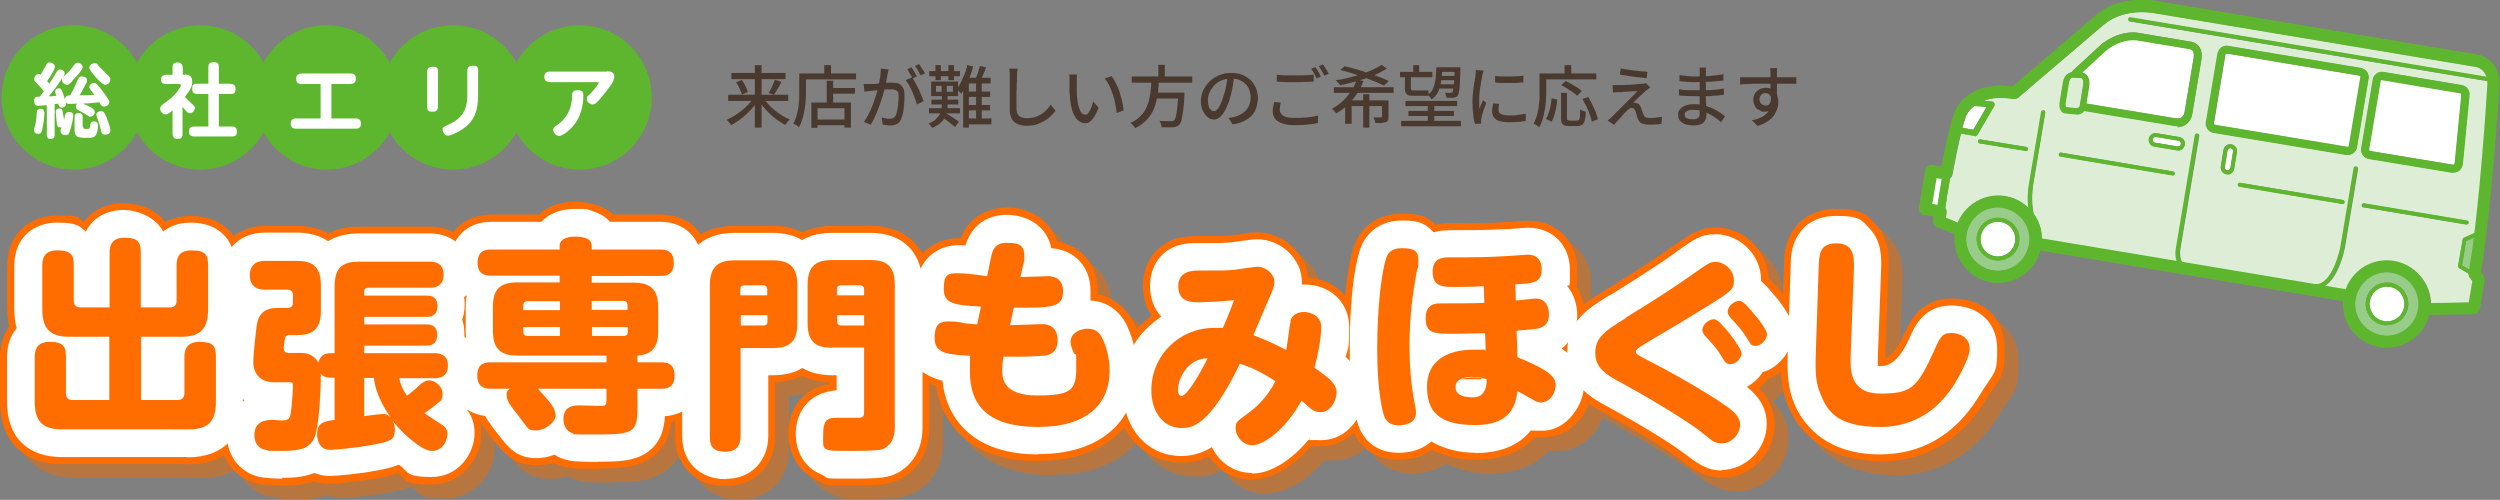 <?xml version="1.0" encoding="UTF-8"?>
<svg xmlns="http://www.w3.org/2000/svg" version="1.1" viewBox="0 0 928.7 185.7">
  <rect x="0" y="0" width="928.7" height="185.7" fill="#808080" stroke="none"/>
  <defs>
    <style>
      .cls-1 {
        fill: #ff6d00;
      }

      .cls-2 {
        fill: #4a392e;
      }

      .cls-3 {
        mix-blend-mode: multiply;
        opacity: .5;
      }

      .cls-4 {
        isolation: isolate;
      }

      .cls-5 {
        fill: #98cd89;
      }

      .cls-6 {
        fill: #deeed6;
      }

      .cls-7 {
        fill: #fff;
      }

      .cls-8 {
        fill: #ed6c00;
      }

      .cls-9 {
        fill: #5eb62f;
      }
    </style>
  </defs>
  <!-- Generator: Adobe Illustrator 28.7.4, SVG Export Plug-In . SVG Version: 1.2.0 Build 166)  -->
  <g class="cls-4">
    <g id="_レイヤー_1" data-name="レイヤー_1">
      <g>
        <path class="cls-2" d="M279.9,36.1l1.9.8c-.6,1-1.3,1.9-2,2.9-.8.9-1.6,1.8-2.5,2.6-.9.8-1.8,1.6-2.8,2.3-1,.7-1.9,1.3-2.9,1.8-.1-.2-.3-.4-.5-.7-.2-.2-.4-.5-.6-.7-.2-.2-.4-.4-.6-.6.9-.4,1.9-.9,2.9-1.5,1-.6,1.9-1.3,2.8-2,.9-.7,1.7-1.5,2.5-2.3.8-.8,1.4-1.6,1.9-2.5ZM270.5,35.2h22.3v2.3h-22.3v-2.3ZM271.7,27.1h20.1v2.3h-20.1v-2.3ZM273.5,30.5l2.1-.8c.3.5.6,1,.9,1.5.3.6.6,1.1.8,1.6.2.5.4,1,.5,1.4l-2.2.9c0-.4-.3-.9-.5-1.4-.2-.5-.5-1.1-.8-1.7-.3-.6-.6-1.1-.9-1.6ZM280.4,24.2h2.5v23.2h-2.5v-23.2ZM283.4,36.1c.5.8,1.2,1.7,1.9,2.5.7.8,1.6,1.6,2.4,2.3s1.8,1.4,2.8,2c1,.6,1.9,1.1,2.9,1.5-.2.2-.4.3-.6.6-.2.2-.4.5-.6.7-.2.2-.3.5-.5.7-1-.5-1.9-1.1-2.9-1.8-1-.7-1.9-1.4-2.8-2.3s-1.7-1.7-2.5-2.7c-.8-.9-1.5-1.9-2-2.9l1.9-.8ZM287.8,29.6l2.5.8c-.3.6-.6,1.1-.9,1.7-.3.6-.6,1.1-1,1.7-.3.5-.6,1-.9,1.4l-2-.7c.3-.4.6-.9.9-1.5.3-.6.6-1.2.8-1.8s.5-1.1.7-1.6Z"/>
        <path class="cls-2" d="M297,27.3h2.4v6.4c0,1,0,2.1-.1,3.2,0,1.2-.2,2.4-.4,3.6-.2,1.2-.4,2.4-.8,3.6-.3,1.2-.8,2.2-1.3,3.2-.1-.1-.3-.3-.6-.5-.2-.2-.5-.4-.8-.5-.3-.2-.5-.3-.7-.4.5-.9.9-1.9,1.2-2.9.3-1.1.5-2.1.7-3.2.1-1.1.2-2.2.3-3.2,0-1.1,0-2,0-2.9v-6.4ZM298.2,27.3h19.8v2.2h-19.8v-2.2ZM301.3,38.1h14.8v9.3h-2.4v-7.2h-10v7.3h-2.3v-9.4ZM302.6,44.4h12.2v2.1h-12.2v-2.1ZM306.2,24.2h2.5v4.4h-2.5v-4.4ZM307.1,30h2.4v9.2h-2.4v-9.2ZM308.2,32.7h9.4v2.1h-9.4v-2.1Z"/>
        <path class="cls-2" d="M320.6,31.2c.4,0,.8,0,1.2,0s.8,0,1.2,0c.4,0,.9,0,1.5,0,.6,0,1.2,0,1.9-.2.7,0,1.3-.1,2-.2.7,0,1.3-.1,1.9-.1.6,0,1,0,1.4,0,.8,0,1.5.1,2.2.4.6.3,1.1.7,1.5,1.4s.6,1.6.6,2.7,0,2-.1,3.2-.2,2.2-.4,3.3c-.2,1-.5,1.9-.8,2.6-.4.9-.9,1.5-1.6,1.8-.6.3-1.4.5-2.3.5s-1,0-1.5-.1c-.5,0-1-.2-1.4-.3l-.4-2.6c.3.1.7.2,1.1.3.4,0,.8.1,1.1.2.4,0,.6,0,.9,0,.4,0,.8,0,1.2-.2.3-.2.6-.5.9-.9.2-.5.5-1.2.6-2,.2-.8.3-1.7.4-2.6s.1-1.8.1-2.7,0-1.3-.3-1.6-.5-.6-.9-.7c-.4-.1-.8-.2-1.4-.2s-.9,0-1.6,0c-.7,0-1.4.1-2.2.2-.8,0-1.5.2-2.2.2-.7,0-1.2.1-1.6.2-.3,0-.7,0-1.2.1-.5,0-.9.1-1.3.2l-.2-2.7ZM330.1,25.8c0,.2-.1.5-.2.9,0,.3-.1.6-.2.9,0,.3-.1.7-.2,1.2-.1.5-.2,1-.3,1.5,0,.5-.2,1-.3,1.5-.2.7-.4,1.5-.6,2.4s-.5,1.9-.9,2.9c-.3,1-.7,2.1-1.1,3.2-.4,1.1-.9,2.1-1.3,3.1s-1,2-1.5,2.9l-2.6-1c.6-.8,1.1-1.6,1.6-2.6s1-2,1.4-3c.4-1,.8-2,1.1-3,.3-1,.6-1.9.9-2.8.2-.9.4-1.6.5-2.2.2-1.1.4-2.1.6-3.2.1-1.1.2-2.1.2-3l2.9.3ZM338.7,28.6c.4.5.8,1.2,1.2,1.9.4.8.9,1.6,1.3,2.5.4.9.8,1.7,1.1,2.5.4.8.6,1.5.8,2.1l-2.5,1.2c-.2-.7-.4-1.4-.7-2.2-.3-.8-.7-1.7-1-2.5-.4-.9-.8-1.7-1.2-2.4-.4-.8-.9-1.4-1.3-1.9l2.3-1ZM338.6,25c.2.3.5.7.7,1.1.2.4.5.8.7,1.2.2.4.4.8.6,1.1l-1.6.7c-.1-.3-.3-.7-.6-1.1s-.5-.8-.7-1.2-.5-.8-.7-1.1l1.6-.7ZM341.5,23.9c.2.3.5.7.7,1.1.3.4.5.8.8,1.2.2.4.4.8.6,1.1l-1.6.7c-.3-.5-.6-1.1-1-1.8s-.7-1.2-1.1-1.7l1.6-.7Z"/>
        <path class="cls-2" d="M349.8,34.7h2.2v4.4c0,.7,0,1.5-.2,2.2-.1.8-.4,1.5-.8,2.3s-1,1.5-1.7,2.1c-.7.7-1.7,1.3-3,1.8-.1-.2-.4-.5-.6-.8-.3-.3-.5-.6-.8-.8,1.1-.4,2-.9,2.6-1.5.6-.6,1.1-1.1,1.5-1.8s.6-1.2.7-1.9.2-1.2.2-1.7v-4.4ZM345.1,40.2h11.5v1.9h-11.5v-1.9ZM345.2,26.4h11.4v1.9h-11.4v-1.9ZM345.9,30.3h10v5.4h-10v-5.4ZM346,37h10v1.8h-10v-1.8ZM347.5,24.2h2v5.6h-2v-5.6ZM347.7,31.9v2.2h6.3v-2.2h-6.3ZM351,41.9c.3.1.6.4,1.1.6.5.3,1,.6,1.6,1,.6.4,1.1.7,1.5,1,.5.3.8.5,1,.7l-1.4,2c-.3-.2-.6-.6-1.1-.9s-.9-.8-1.4-1.1c-.5-.4-1-.8-1.5-1.1-.5-.4-.9-.6-1.2-.9l1.3-1.2ZM349.8,30.9h1.9v4.1h-1.9v-4.1ZM352.3,24.2h2.1v5.6h-2.1v-5.6ZM359.3,24.2l2.2.5c-.3,1.2-.7,2.5-1.2,3.7-.5,1.2-1,2.4-1.5,3.5-.5,1.1-1.1,2.1-1.7,2.9-.1-.1-.3-.3-.5-.5-.2-.2-.4-.4-.7-.6-.2-.2-.4-.3-.6-.4.6-.8,1.1-1.6,1.6-2.6.5-1,.9-2,1.4-3.1.4-1.1.8-2.2,1-3.4ZM359.9,28.9h8.1v2.1h-8.1v16.4h-2.1v-16.2l2.1-2.2h0ZM358.4,44h9.9v2.2h-9.9v-2.2ZM358.4,34h9.4v2h-9.4v-2ZM358.4,39h9.4v2h-9.4v-2ZM364,24.5l2.3.5c-.3.9-.7,1.9-1.1,2.8-.4.9-.8,1.7-1.1,2.4l-1.9-.5c.2-.5.4-1,.7-1.6.2-.6.5-1.2.6-1.9.2-.6.4-1.2.5-1.7ZM362.6,29.9h2.1v15.2h-2.1v-15.2Z"/>
        <path class="cls-2" d="M378,25.7c0,.5-.1.9-.2,1.4,0,.5,0,1,0,1.4,0,.7,0,1.5-.1,2.5,0,1,0,2.1-.1,3.2,0,1.1,0,2.2,0,3.3,0,1.1,0,2.1,0,2.9s.2,1.6.5,2.1c.3.5.8.9,1.4,1.1.6.2,1.2.3,2,.3,1.1,0,2.1-.1,3-.4.9-.3,1.7-.7,2.4-1.1.7-.5,1.3-1,1.9-1.6.6-.6,1.1-1.3,1.5-1.9l1.8,2.2c-.4.6-.9,1.2-1.6,1.9-.6.6-1.4,1.3-2.3,1.8s-1.9,1-3,1.4-2.4.5-3.8.5-2.4-.2-3.3-.6c-1-.4-1.7-1-2.2-1.9-.5-.9-.8-2-.8-3.4s0-1.5,0-2.4c0-.9,0-1.8,0-2.8,0-1,0-1.9,0-2.8,0-.9,0-1.8,0-2.5s0-1.4,0-1.9,0-1,0-1.5c0-.5-.1-.9-.2-1.4h3.2Z"/>
        <path class="cls-2" d="M400.1,27.7c0,.2,0,.5-.1.9,0,.3,0,.7,0,1,0,.3,0,.6,0,.9,0,.5,0,1.1,0,1.7,0,.6,0,1.3,0,1.9,0,.7,0,1.3.1,2,.1,1.3.3,2.5.6,3.4.3,1,.6,1.8,1,2.3.4.5.9.8,1.5.8s.6-.1.9-.4c.3-.3.5-.7.8-1.2s.5-1,.7-1.6c.2-.6.4-1.2.5-1.7l2,2.3c-.5,1.4-1.1,2.5-1.6,3.4-.5.8-1.1,1.4-1.6,1.8-.5.4-1.1.6-1.8.6s-1.6-.3-2.4-.9c-.8-.6-1.4-1.5-2-2.8-.6-1.3-.9-3.1-1.2-5.3,0-.7-.1-1.5-.2-2.4s0-1.7,0-2.4c0-.8,0-1.4,0-1.9s0-.7,0-1.2,0-.9-.2-1.2h3.1ZM412.9,28.3c.5.6.9,1.3,1.3,2,.4.8.8,1.6,1.2,2.5.4.9.7,1.8.9,2.8.3.9.5,1.9.7,2.8.2.9.3,1.8.4,2.6l-2.6,1c0-1.1-.3-2.2-.5-3.4-.2-1.2-.5-2.4-.9-3.5s-.8-2.2-1.3-3.3c-.5-1-1.1-1.9-1.7-2.7l2.5-.8Z"/>
        <path class="cls-2" d="M427.9,29.7h2.6c0,1.4-.2,2.7-.3,4.1s-.4,2.7-.7,4c-.3,1.3-.8,2.6-1.4,3.8-.6,1.2-1.5,2.3-2.5,3.3s-2.3,1.9-3.9,2.7c-.2-.3-.4-.7-.8-1-.3-.4-.6-.7-1-.9,1.5-.7,2.7-1.5,3.6-2.4.9-.9,1.7-1.9,2.2-3,.5-1.1,1-2.2,1.2-3.4.3-1.2.5-2.4.6-3.6.1-1.2.2-2.4.2-3.6ZM420.4,28.4h22.5v2.3h-22.5v-2.3ZM428.6,34.4h9.8v2.2h-9.8v-2.2ZM430.3,24.1h2.4v5.2h-2.4v-5.2ZM437.6,34.4h2.4c0,.3,0,.5,0,.7,0,.2,0,.3,0,.4-.1,2.3-.3,4.2-.5,5.7-.2,1.5-.4,2.6-.6,3.4s-.5,1.4-.8,1.7c-.3.4-.7.6-1,.7s-.8.2-1.3.3c-.5,0-1.1,0-1.9,0-.8,0-1.6,0-2.4,0,0-.4,0-.7-.2-1.2-.1-.4-.3-.8-.6-1.2.9,0,1.7.1,2.5.1s1.4,0,1.7,0,.5,0,.7,0c.2,0,.4-.1.5-.3.3-.2.5-.7.7-1.4.2-.8.4-1.8.5-3.2.2-1.4.3-3.2.4-5.4v-.4Z"/>
        <path class="cls-2" d="M458.5,28.2c-.2,1.3-.4,2.6-.6,4.1-.3,1.4-.6,2.8-1,4.2-.5,1.7-1.1,3.1-1.7,4.3-.6,1.2-1.3,2.1-2,2.7s-1.5.9-2.3.9-1.6-.3-2.3-.9c-.7-.6-1.3-1.4-1.8-2.4-.5-1-.7-2.3-.7-3.6s.3-2.7.9-4c.6-1.2,1.4-2.4,2.4-3.3,1-1,2.2-1.7,3.6-2.3s2.8-.8,4.4-.8,2.9.2,4.1.7c1.2.5,2.2,1.2,3.1,2s1.5,1.9,2,3c.4,1.2.7,2.4.7,3.7s-.4,3.3-1.1,4.7c-.7,1.4-1.8,2.5-3.2,3.3-1.4.9-3.1,1.4-5.1,1.7l-1.5-2.4c.4,0,.8-.1,1.2-.2.4,0,.7-.1,1-.2.8-.2,1.6-.5,2.3-.9.7-.4,1.4-.9,1.9-1.5.6-.6,1-1.3,1.3-2.1.3-.8.5-1.7.5-2.7s-.2-1.9-.5-2.8c-.3-.9-.8-1.6-1.4-2.2-.6-.6-1.4-1.1-2.3-1.5s-1.9-.5-3-.5-2.6.2-3.7.7-2,1.1-2.7,1.9c-.7.8-1.3,1.6-1.7,2.6-.4.9-.6,1.8-.6,2.7s.1,1.7.3,2.4.5,1.1.9,1.4c.4.3.7.4,1.1.4s.7-.2,1.1-.6c.4-.4.8-1,1.2-1.8.4-.8.8-1.9,1.2-3.1.4-1.2.7-2.5,1-3.8.3-1.4.4-2.7.6-4h2.7Z"/>
        <path class="cls-2" d="M475.8,38.1c-.1.5-.3.9-.3,1.4,0,.4-.1.9-.1,1.3,0,.9.5,1.6,1.3,2.2.9.6,2.3.8,4.2.8s2.2,0,3.3-.1c1.1,0,2-.2,3-.3.9-.1,1.7-.3,2.4-.5v2.8c-.6.1-1.4.3-2.3.4-.9.1-1.9.2-2.9.3-1.1,0-2.2.1-3.4.1-1.8,0-3.3-.2-4.5-.6-1.2-.4-2.2-1-2.8-1.7-.6-.8-.9-1.7-.9-2.8s0-1.3.2-1.9c.1-.6.2-1.1.3-1.6l2.6.2ZM474.3,27.8c.9,0,1.9.2,3.1.2,1.1,0,2.4,0,3.6,0s1.6,0,2.5,0c.8,0,1.6,0,2.4-.1.8,0,1.5-.1,2.1-.2v2.6c-.6,0-1.2.1-2,.1-.8,0-1.6,0-2.5.1-.9,0-1.7,0-2.5,0-1.3,0-2.5,0-3.5,0-1.1,0-2.2-.1-3.2-.2v-2.6ZM488.7,25.1c.2.3.5.6.7,1,.2.4.5.8.7,1.2.2.4.4.8.6,1.1l-1.6.7c-.2-.5-.6-1.1-.9-1.8-.4-.7-.7-1.2-1.1-1.7l1.6-.7ZM491.5,24c.2.3.5.7.7,1.1.3.4.5.8.8,1.2.2.4.4.8.6,1.1l-1.6.7c-.3-.6-.6-1.1-1-1.8s-.7-1.2-1.1-1.7l1.6-.7Z"/>
        <path class="cls-2" d="M504.1,29.5l2.4.6c-.6,1.6-1.4,3.2-2.4,4.7-1,1.5-2.1,2.9-3.4,4.1-1.3,1.3-2.7,2.3-4.3,3.2-.1-.2-.3-.4-.5-.6-.2-.2-.4-.4-.6-.6-.2-.2-.4-.4-.5-.5,1.5-.8,2.9-1.8,4.1-2.9,1.2-1.2,2.2-2.4,3.1-3.8.9-1.4,1.6-2.8,2-4.1ZM495.5,32.4h22.2v2.1h-22.2v-2.1ZM513.2,24.1l2,1.3c-1.1.8-2.3,1.4-3.7,2.1s-2.8,1.2-4.4,1.7c-1.5.5-3.1,1-4.7,1.4-1.6.4-3.1.8-4.5,1.1-.1-.2-.3-.4-.5-.6s-.4-.5-.6-.7c-.2-.2-.4-.4-.6-.6,1.6-.2,3.1-.5,4.7-.9s3.1-.8,4.6-1.3c1.5-.5,2.9-1,4.2-1.6,1.3-.6,2.4-1.2,3.4-1.8ZM497.9,26l1.6-1.4c1.3.3,2.7.7,4.2,1.1s3,.9,4.5,1.4,2.9,1,4.2,1.5,2.5,1,3.5,1.5l-1.8,1.7c-.9-.5-2-.9-3.3-1.5-1.3-.5-2.7-1.1-4.1-1.6s-3-1-4.5-1.5-3-.9-4.3-1.2ZM499.7,37.3h14.8v2.1h-12.4v6.6h-2.4v-8.7ZM506.4,35h2.3v12.4h-2.3v-12.4ZM513.4,37.3h2.4v6.1c0,.6,0,1-.2,1.3-.1.3-.4.6-.8.7-.4.1-.9.2-1.6.3-.6,0-1.4,0-2.3,0,0-.3-.1-.7-.3-1.1s-.3-.7-.4-1c.6,0,1.2,0,1.7,0h1.1c.2,0,.3,0,.3,0,0,0,.1-.2.1-.3v-6.1Z"/>
        <path class="cls-2" d="M520.1,26.7h12v2h-12v-2ZM520.5,44.9h22.2v2h-22.2v-2ZM521.9,27.9h2.2v4.7c0,.4,0,.6.2.8s.3.2.6.2h3.8c.3,0,.6,0,1,0s.7,0,.9-.1c0,.3,0,.6.1,1,0,.4,0,.7.1,1-.2,0-.5.1-.9.1-.4,0-.8,0-1.2,0h-3.9c-.8,0-1.4-.1-1.8-.3-.4-.2-.7-.5-.9-1-.2-.4-.2-1-.2-1.8v-4.7ZM522.1,37.5h19.2v1.9h-19.2v-1.9ZM523.2,41.2h16.9v1.9h-16.9v-1.9ZM525,24.2h2.2v3.4h-2.2v-3.4ZM533.6,25h2.2c0,1.8-.2,3.5-.4,5-.2,1.5-.6,2.8-1.1,4-.5,1.2-1.4,2.1-2.5,2.9-.1-.2-.3-.5-.6-.9-.3-.3-.5-.6-.8-.7.9-.7,1.6-1.5,2-2.5.4-1,.7-2.2.9-3.5.1-1.3.2-2.8.3-4.4ZM530.4,38.4h2.4v7.8h-2.4v-7.8ZM534.2,31.3h6.8v1.6h-6.8v-1.6ZM534.2,25h6.8v1.7h-6.8v-1.7ZM534.4,28.2h6.8v1.6h-6.8v-1.6ZM540.3,25h2.2v.9c0,2.2-.2,3.9-.2,5.2,0,1.3-.2,2.3-.3,3-.1.7-.3,1.1-.5,1.4-.2.3-.4.5-.7.6-.3.1-.6.2-.9.2-.3,0-.7,0-1.1,0s-1,0-1.5,0c0-.3,0-.6-.2-.9,0-.3-.2-.6-.3-.9.5,0,.9,0,1.2,0,.4,0,.7,0,.8,0,.3,0,.6-.1.8-.3.1-.2.2-.6.3-1.2,0-.6.2-1.5.3-2.8s.1-2.9.2-5v-.4Z"/>
        <path class="cls-2" d="M551.1,26.4c0,.2-.1.3-.2.6s-.1.5-.2.7c0,.2-.1.4-.1.6,0,.4-.2.9-.3,1.5-.1.6-.2,1.2-.3,1.9s-.2,1.4-.3,2.1c0,.7-.2,1.4-.2,2.1,0,.7,0,1.3,0,1.8s0,.9,0,1.3c0,.4,0,.9.1,1.4.1-.3.3-.7.4-1.1.2-.4.3-.7.5-1.1.2-.4.3-.7.4-1l1.2,1c-.2.6-.4,1.3-.7,2s-.5,1.5-.7,2.1-.3,1.2-.4,1.6c0,.2,0,.4-.1.6s0,.4,0,.6c0,.1,0,.3,0,.4,0,.2,0,.3,0,.5h-2.3c-.2-.7-.5-1.9-.6-3.3-.2-1.4-.3-3-.3-4.6s0-1.9.1-2.8.2-1.9.3-2.8c.1-.9.2-1.7.4-2.5s.2-1.4.3-1.9c0-.3,0-.7.1-1,0-.4,0-.7,0-1.1l2.8.2ZM556.9,38.6c-.1.4-.2.8-.2,1.2,0,.4,0,.7,0,1.1s0,.5.2.8.3.5.6.6c.3.2.7.3,1.2.4.5.1,1.1.2,1.9.2,1.1,0,2.2,0,3.2-.2,1-.1,2-.3,3-.5v2.7c-.7.1-1.6.3-2.7.4-1,0-2.2.1-3.6.1-2.1,0-3.7-.3-4.7-1-1-.7-1.5-1.6-1.5-2.9s0-.9.1-1.4c0-.5.2-1,.3-1.7l2.2.2ZM555.4,28.2c.7.1,1.6.2,2.5.2.9,0,1.9,0,2.9,0,1,0,1.9,0,2.8-.1.9,0,1.7-.1,2.3-.2v2.5c-.7,0-1.5.1-2.4.2-.9,0-1.8,0-2.8,0s-1.9,0-2.8,0c-.9,0-1.7,0-2.5-.2v-2.5Z"/>
        <path class="cls-2" d="M572,27.3h2.4v6.4c0,1,0,2.1-.1,3.2,0,1.2-.2,2.4-.4,3.6-.2,1.2-.4,2.4-.8,3.6-.3,1.2-.8,2.2-1.3,3.2-.1-.1-.3-.3-.6-.5-.2-.2-.5-.4-.8-.5-.3-.2-.5-.3-.7-.4.5-.9.9-1.9,1.2-2.9.3-1.1.5-2.1.7-3.2.1-1.1.2-2.2.3-3.2,0-1.1,0-2,0-2.9v-6.4ZM573.2,27.3h19.8v2.2h-19.8v-2.2ZM576.3,36.5l2.2.5c-.1.9-.2,1.9-.4,2.9-.2,1-.4,1.9-.7,2.9-.3.9-.6,1.7-1,2.4l-2.1-1c.4-.6.7-1.4,1-2.2.3-.8.5-1.7.7-2.7.2-.9.3-1.9.4-2.8ZM579.8,34.5h2.3v9.3c0,.4,0,.7.2.8.1.1.4.2.8.2h2.8c.3,0,.5-.1.7-.3.1-.2.3-.6.3-1.2,0-.6.1-1.5.1-2.7.2.1.4.3.6.4s.5.2.8.3.5.2.7.2c0,1.4-.2,2.5-.4,3.2-.2.8-.5,1.3-.9,1.6-.4.3-1,.5-1.7.5h-3.3c-.8,0-1.4,0-1.8-.3-.4-.2-.7-.5-.9-1-.2-.5-.2-1.1-.2-1.9v-9.3ZM580,31.6l1.6-1.5c.7.3,1.4.7,2.1,1.1.8.4,1.5.9,2.2,1.3.7.4,1.2.9,1.7,1.3l-1.7,1.8c-.4-.4-.9-.8-1.6-1.3-.7-.5-1.4-.9-2.1-1.4s-1.5-.9-2.2-1.2ZM581.2,24.2h2.5v4.4h-2.5v-4.4ZM587.9,36.8l2.1-.8c.5.9,1,1.8,1.5,2.8.5,1,.9,1.9,1.3,2.9.3.9.6,1.8.8,2.6l-2.3.9c-.1-.7-.3-1.6-.7-2.5-.3-1-.7-2-1.2-3-.5-1-1-1.9-1.5-2.8Z"/>
        <path class="cls-2" d="M612.6,32.8c-.3.2-.5.4-.8.6-.3.2-.5.4-.7.6-.3.2-.6.5-1,.9-.4.4-.9.8-1.3,1.2-.4.4-.9.8-1.2,1.2-.4.4-.7.6-.8.9.1,0,.3,0,.5,0,.2,0,.4,0,.5.1.4,0,.8.2,1.1.5.3.3.5.7.7,1.2,0,.2.2.5.3.8,0,.3.2.6.3.9,0,.3.2.6.3.8.1.4.4.8.7,1,.3.2.7.3,1.3.3s1.2,0,1.8,0c.6,0,1.1-.1,1.7-.2s1-.2,1.4-.2l-.2,2.6c-.3,0-.8.1-1.4.2-.6,0-1.2.1-1.8.1-.6,0-1.1,0-1.6,0-1.1,0-2-.2-2.6-.5-.6-.3-1.1-.9-1.4-1.7,0-.2-.2-.5-.3-.9,0-.3-.2-.7-.3-1,0-.3-.2-.6-.2-.8-.2-.5-.4-.8-.6-1-.2-.2-.5-.3-.8-.3s-.6,0-.9.3c-.3.2-.6.4-.9.7s-.4.4-.7.7c-.3.3-.6.6-.9,1s-.7.8-1.1,1.2c-.4.4-.7.8-1.1,1.2-.4.4-.7.8-1,1.2l-2.4-1.6c.2-.2.4-.4.7-.6.3-.2.5-.5.8-.7.2-.2.5-.5.9-.9l1.5-1.5c.6-.6,1.2-1.2,1.9-1.9.7-.7,1.3-1.3,2-2,.7-.7,1.3-1.3,1.8-1.8.6-.6,1-1.1,1.5-1.5-.4,0-.8,0-1.3,0s-1,0-1.6.1c-.5,0-1.1,0-1.6.1-.5,0-1,0-1.5.1s-.8,0-1.1,0c-.4,0-.8,0-1.1.1-.3,0-.7.1-.9.1l-.2-2.8c.3,0,.6,0,1,0s.8,0,1.2,0c.3,0,.7,0,1.2,0s1.2,0,1.9-.1c.7,0,1.5,0,2.2-.1.7,0,1.4-.1,2.1-.2.6,0,1.2,0,1.6-.1.2,0,.5,0,.7-.1.3,0,.4-.1.6-.1l1.5,1.6ZM601.9,25.4c.7.1,1.5.3,2.4.4.9.1,1.8.3,2.8.4.9.1,1.8.2,2.7.3.9,0,1.6.1,2.2.2l-.3,2.3c-.6,0-1.4-.1-2.2-.2-.8,0-1.7-.2-2.6-.3s-1.8-.2-2.7-.4c-.9-.1-1.7-.3-2.5-.4l.4-2.3Z"/>
        <path class="cls-2" d="M633.7,25.3c0,.2,0,.5,0,.8,0,.3,0,.6,0,.9,0,.3,0,.7,0,1.2,0,.5,0,1.1,0,1.8,0,.6,0,1.3,0,1.9v1.8c0,.8,0,1.6,0,2.5,0,.9,0,1.8.1,2.6,0,.9,0,1.7.1,2.4,0,.7,0,1.3,0,1.8s-.2,1.2-.5,1.8c-.3.5-.8,1-1.5,1.3-.7.3-1.6.5-2.7.5-1.9,0-3.3-.3-4.3-1s-1.5-1.6-1.5-2.9.2-1.5.7-2.1c.5-.6,1.2-1.1,2-1.4.9-.3,2-.5,3.2-.5s2.6.1,3.8.5c1.2.3,2.2.7,3.2,1.1,1,.5,1.8,1,2.6,1.5.8.5,1.4,1,1.9,1.4l-1.5,2.2c-.6-.5-1.2-1.1-2-1.6-.7-.5-1.5-1-2.4-1.5-.9-.4-1.8-.8-2.8-1.1-1-.3-2-.4-3.1-.4s-1.9.2-2.4.5c-.6.4-.8.8-.8,1.3s.1.7.3.9c.2.3.6.5,1,.6.5.2,1,.2,1.8.2s.9,0,1.3-.2c.4-.1.7-.3.9-.6.2-.3.3-.7.3-1.2s0-1,0-1.8c0-.7,0-1.5,0-2.4s0-1.7,0-2.5c0-.8,0-1.5,0-2.1s0-1.2,0-1.8c0-.6,0-1.2,0-1.9v-3.1c0-.2,0-.5,0-.8,0-.3,0-.6,0-.8h2.7ZM623.7,33.2c.4,0,.9.1,1.5.2.5,0,1.1.1,1.7.1.6,0,1.1,0,1.7,0,.5,0,1,0,1.4,0,1.3,0,2.6,0,3.8,0,1.2,0,2.3-.1,3.4-.2s2.2-.2,3.2-.4v2.3c-.9.1-1.7.2-2.5.3-.8,0-1.6.1-2.5.2-.8,0-1.7,0-2.6,0-.9,0-1.9,0-3,0s-1.1,0-1.9,0-1.5,0-2.2-.1c-.8,0-1.4-.1-2-.2v-2.4ZM623.8,27.9c.4,0,.9.1,1.5.2.6,0,1.1.1,1.7.2.6,0,1.2.1,1.7.1s1,0,1.4,0c1.7,0,3.3,0,5-.2,1.7-.1,3.4-.3,5.1-.6v2.3c-.9.1-1.9.2-3,.3-1.1.1-2.2.2-3.4.2-1.2,0-2.4.1-3.6.1s-1.2,0-2,0c-.8,0-1.5-.1-2.3-.2-.8,0-1.4-.1-2-.2v-2.3Z"/>
        <path class="cls-2" d="M646.4,28.7c.7,0,1.5,0,2.4,0s1.8,0,2.8,0c1,0,2,0,3,0,1,0,1.9,0,2.8,0,.9,0,1.7,0,2.4,0h7.5v2.4c-.8,0-1.7,0-3,0-1.2,0-2.8,0-4.6,0s-2.2,0-3.4,0c-1.2,0-2.3,0-3.5,0-1.2,0-2.3,0-3.4.1-1.1,0-2.1.1-3,.2v-2.4ZM659.7,36c0,1.2-.2,2.3-.5,3.1-.3.8-.8,1.4-1.4,1.8-.6.4-1.3.6-2.2.6s-1,0-1.5-.3c-.5-.2-.9-.5-1.4-.8s-.7-.8-1-1.4c-.2-.5-.4-1.2-.4-1.9s.2-1.7.6-2.3c.4-.7,1-1.2,1.7-1.6.7-.4,1.5-.6,2.3-.6s1.9.2,2.6.7c.7.5,1.2,1.1,1.6,1.9.3.8.5,1.7.5,2.7s-.1,1.7-.4,2.5-.7,1.7-1.2,2.5c-.6.8-1.4,1.6-2.4,2.2-1,.7-2.2,1.2-3.7,1.7l-2.1-2.1c1.1-.2,2.1-.5,3-.9.9-.4,1.7-.9,2.3-1.5.7-.6,1.2-1.3,1.5-2s.5-1.7.5-2.8-.2-1.7-.7-2.2c-.4-.5-1-.7-1.6-.7s-.8,0-1.1.3c-.3.2-.6.4-.8.8-.2.4-.3.8-.3,1.3s.2,1.2.7,1.6c.5.4,1,.6,1.6.6s.9-.1,1.2-.4c.3-.3.6-.7.7-1.3.1-.6.1-1.3,0-2.3l1.8.6ZM660.1,25.4c0,.1,0,.3,0,.5,0,.2,0,.5,0,.8,0,.2,0,.4,0,.5,0,.3,0,.8,0,1.3,0,.6,0,1.2,0,1.8s0,1.3,0,2c0,.7,0,1.3,0,1.9,0,.6,0,1.1,0,1.5l-2.4-1v-1.1c0-.5,0-1.1,0-1.7,0-.6,0-1.2,0-1.9,0-.6,0-1.2,0-1.7,0-.5,0-.9,0-1.2,0-.4,0-.8-.1-1.1s0-.6,0-.7h2.9Z"/>
      </g>
      <g>
        <path class="cls-7" d="M809.3,52.2l-8.4-1.4c-.6,0-1.2.3-1.3.9s.3,1.2.9,1.3l8.4,1.4c.6,0,1.2-.3,1.3-.9s-.3-1.2-.9-1.3Z"/>
        <path class="cls-5" d="M919.3,88.1l-3.2,1.4-1.5,9.1,2.9,1.7c.6-3.6,1.2-7.8,1.8-12.2Z"/>
        <path class="cls-6" d="M773.3,29l-2.5-.2c-.7-.1-1.1,0-1.5.3-.6.5-.8,1.4-.9,1.7l-1.2,7.4c-.2,1.1,0,1.6.2,1.7l3.3.4c1.5.3,1.9-.7,2-1.1l1.2-7.4c.3-2-.3-2.7-.7-2.8Z"/>
        <path class="cls-7" d="M733.1,48.2l5-8.6-4.5-.4c-2.4,1.9-3.3,3.9-3.3,4.1-.4,1.2-.8,2.7-1.3,4.2l4.1.7Z"/>
        <path class="cls-7" d="M721.5,66.1c-.3,0-.6.1-.9,0l-1.4-.2-1.7,9.9,2.4.4c.4-2.7,1-6.3,1.7-10.2Z"/>
        <path class="cls-7" d="M814.6,18.7c-.6-.7-1.5-.7-1.5-.7,0,0-.1,0-.2,0l-18-3c-6.6-1.4-12.4,3.4-12.5,3.5l-9.2,8.5h.3s0,0,0,0c1.2.2,3,1.5,2.4,5.2l-1,6.3,33.1,5.5c1.1.2,1.9,0,2.5-.4.8-.6,1-1.8,1-1.8l3.4-20.3c.2-1.3,0-2.2-.4-2.8Z"/>
        <circle class="cls-7" cx="886.7" cy="112.9" r="6.5"/>
        <path class="cls-5" d="M888.7,101.2c-6.5-1.1-12.6,3.3-13.7,9.8-1.1,6.5,3.3,12.6,9.8,13.7,6.5,1.1,12.6-3.3,13.7-9.8s-3.3-12.6-9.8-13.7ZM885.4,120.7c-4.3-.7-7.2-4.8-6.5-9.1s4.8-7.2,9.1-6.5c4.3.7,7.2,4.8,6.5,9.1s-4.8,7.2-9.1,6.5Z"/>
        <path class="cls-5" d="M744.2,77c-6.5-1.1-12.6,3.3-13.7,9.8s3.3,12.6,9.8,13.7c6.5,1.1,12.6-3.3,13.7-9.8,1.1-6.5-3.3-12.6-9.8-13.7ZM740.9,96.6c-4.3-.7-7.2-4.8-6.5-9.1.7-4.3,4.8-7.2,9.1-6.5s7.2,4.8,6.5,9.1-4.8,7.2-9.1,6.5Z"/>
        <circle class="cls-7" cx="742.2" cy="88.8" r="6.5" transform="translate(649.4 830.5) rotate(-89.7)"/>
        <path class="cls-7" d="M912,60.8l2.5-25.7c0-.4-.1-.7-.5-.8l-29.1-4.9c-.3,0-.6.2-.7.5l-4.3,25.5c0,.3.2.6.5.7l30.8,5.1c.3,0,.6-.2.7-.5Z"/>
        <rect class="cls-7" x="836.2" y="11.7" width="27" height="51.2" rx=".6" ry=".6" transform="translate(672.8 869.2) rotate(-80.5)"/>
        <path class="cls-6" d="M917.3,101.8l-3.8-2.3c-.2-.1-.4-.4-.3-.7l1.7-9.9c0-.2.2-.4.4-.5l4.3-1.9c3-24,4.8-55,4.8-55.3,0-.4,0-.7,0-1l-133.1-22.2c-.4,0-.6-.4-.6-.8s.4-.6.8-.6l132.6,22.2c-1.1-3.7-4.4-4.1-4.6-4.1l-119.8-20c-11.8-1.5-17.8,4.2-17.8,4.2,0,0,0,0-.1,0l-32,27.3c-.5.4-1.1.6-1.7.5-5-.8-8.6-.3-11.2.7l3.1.3c.3,0,.7.2.8.6.2.3.2.7,0,1l-6.2,10.6c-.2.4-.6.6-1.1.5l-5-.8c-1,4.1-2.1,9.3-3.2,15.3-.1.6-.5,1.1-.9,1.4-.8,4.3-1.4,8.3-1.8,11.1.4.4.5,1,.5,1.6-.1.8-.2,1.4-.3,2l4.7,1.9c2.7-6.9,10-11.2,17.6-9.9,3.4.6,6.3,2.2,8.6,4.4-.5-4.2,0-8.3.1-8.5l4.6-27.3c0-.4.4-.6.8-.6s.6.4.6.8l-4.6,27.3c0,0-.8,5.7.3,10.4,1.9,2.6,3,5.9,3,9.3l50.5,8.4c-.8-1.8-.5-4.3-.5-4.4l7.1-42.5c0-.4.4-.6.8-.6s.6.4.6.8l-7.1,42.5c-.1,1-.1,4.1,1.2,4.6l48.2,8.1c.1,0,.3-.1.5,0,6.9,1.1,9.9-13.8,9.9-13.9l4.9-29.2c0-.4.4-.6.8-.6s.6.4.6.8l-4.9,29.2c-.1.6-2.3,11.5-7.8,14.4l8.6,1.4c2.5-7.2,10-11.9,17.8-10.5,7.8,1.3,13.3,8,13.4,15.7,3.9,0,11.3-.2,14.6-.3l1.3-8-1.1-1.5c-.3-.4-.4-.8-.4-1.2ZM752.5,56l-17.1-2.8c-.4,0-.6-.4-.6-.8s.4-.6.8-.6l17.1,2.8c.4,0,.6.4.6.8s-.4.6-.8.6ZM807,65.1l-41.6-7c-.4,0-.6-.4-.6-.8s.4-.6.8-.6l41.6,7c.4,0,.6.4.6.8s-.4.6-.8.6ZM808.7,55.8l-8.4-1.4c-1.3-.2-2.3-1.5-2-2.9s1.5-2.3,2.9-2l8.4,1.4c1.3.2,2.3,1.5,2,2.9s-1.5,2.3-2.9,2ZM812.3,45.7c-1.2.9-2.8,1.2-4.7.9l-33.5-5.6c-.2.3-.4.5-.7.7-.8.6-1.8.7-2.9.6l-3.5-.4s0,0,0,0c0,0-.2,0-.2,0-.8-.3-1.9-1.5-1.5-4l1.2-7.3c0-.1.2-2,1.6-3.1.5-.4,1.1-.6,1.7-.7,0-.2.2-.5.4-.6l10.5-9.7c.3-.3,6.9-5.9,14.8-4.1l17.8,3c.5,0,2.2.3,3.5,1.7,1,1.2,1.3,2.9,1,5l-3.4,20.2c0,.2-.3,2.2-2.1,3.6ZM829.9,62.6c-.2,1.3-1.5,2.3-2.9,2s-2.3-1.5-2-2.9l1-6.1c.2-1.3,1.5-2.3,2.9-2,1.3.2,2.3,1.5,2,2.9l-1,6.1ZM870.1,75.7l-38.2-6.4c-.4,0-.6-.4-.6-.8s.4-.6.8-.6l38.2,6.4c.4,0,.6.4.6.8s-.4.6-.8.6ZM875.5,54.7c-.3,1.8-2,3-3.8,2.7l-49.3-8.2c-1.8-.3-3-2-2.7-3.8l4.3-25.5c.3-1.8,2-3,3.8-2.7l49.3,8.2c1.8.3,3,2,2.7,3.8l-4.3,25.5ZM877.3,55l4.3-25.5c.3-1.8,2-3,3.8-2.7l29.1,4.9c1.8.3,3,2,2.7,3.8l-2.5,25.7c-.3,1.9-2,3.1-3.9,2.8l-30.8-5.1c-1.8-.3-3-2-2.7-3.8ZM877.9,77c-.4,0-.6-.4-.6-.8s.4-.6.8-.6l38.2,6.4c.4,0,.6.4.6.8s-.4.6-.8.6l-38.2-6.4Z"/>
        <path class="cls-7" d="M828.7,55c-.6,0-1.2.3-1.3.9l-1,6.1c0,.6.3,1.2.9,1.3s1.2-.3,1.3-.9l1-6.1c0-.6-.3-1.2-.9-1.3Z"/>
        <path class="cls-9" d="M886.7,129.2c-.9,0-1.8,0-2.7-.2-4.3-.7-8-3.1-10.6-6.6s-3.5-7.8-2.8-12.1c.7-4.3,3.1-8,6.6-10.6,3.5-2.5,7.8-3.5,12.1-2.8,8.8,1.5,14.8,9.9,13.4,18.7h0c-1.3,7.9-8.2,13.6-16,13.6ZM886.7,101.2c-2.4,0-4.8.7-6.8,2.2-2.5,1.8-4.2,4.5-4.8,7.6s.2,6.2,2,8.7c1.8,2.5,4.5,4.2,7.6,4.8,6.4,1.1,12.4-3.3,13.5-9.6,1.1-6.4-3.3-12.4-9.6-13.5-.7-.1-1.3-.2-2-.2ZM900.5,115.3h0,0Z"/>
        <path class="cls-9" d="M886.7,120.9c-.4,0-.9,0-1.3-.1-4.3-.7-7.3-4.8-6.5-9.2.4-2.1,1.5-3.9,3.2-5.2,1.7-1.2,3.8-1.7,5.9-1.4,4.3.7,7.3,4.8,6.5,9.2h0c-.6,3.9-4,6.6-7.8,6.6ZM886.7,106.5c-3.1,0-5.8,2.2-6.3,5.4-.6,3.5,1.8,6.8,5.3,7.4,3.5.6,6.8-1.8,7.4-5.3s-1.8-6.8-5.3-7.4c-.4,0-.7,0-1.1,0ZM893.8,114.1h0,0Z"/>
        <path class="cls-9" d="M742.3,105.1c-.9,0-1.8,0-2.7-.2-8.8-1.5-14.8-9.9-13.4-18.7,1.5-8.8,9.9-14.8,18.7-13.4,4.3.7,8,3.1,10.6,6.6s3.5,7.8,2.8,12.1c-.7,4.3-3.1,8-6.6,10.6-2.8,2-6.1,3-9.4,3ZM742.2,77.1c-5.6,0-10.6,4.1-11.6,9.8-1.1,6.4,3.3,12.4,9.6,13.5,3.1.5,6.2-.2,8.7-2,2.5-1.8,4.2-4.5,4.8-7.6h0c.5-3.1-.2-6.2-2-8.7-1.8-2.5-4.5-4.2-7.6-4.8-.7-.1-1.3-.2-1.9-.2Z"/>
        <path class="cls-9" d="M742.2,96.8c-.4,0-.9,0-1.3-.1-4.3-.7-7.3-4.8-6.5-9.2.7-4.3,4.8-7.3,9.2-6.5,4.3.7,7.3,4.8,6.5,9.2-.6,3.9-4,6.6-7.8,6.6ZM742.2,82.4c-3.1,0-5.8,2.2-6.3,5.4-.6,3.5,1.8,6.8,5.3,7.4,3.5.6,6.8-1.8,7.4-5.3.6-3.5-1.8-6.8-5.3-7.4-.4,0-.7,0-1.1,0Z"/>
        <path class="cls-9" d="M720.2,80.7c-.1,0-.2,0-.4,0l-5.1-.9c-.6,0-1.1-.4-1.5-.9-.4-.5-.5-1.1-.4-1.7l2.4-14c.2-1.2,1.4-2.1,2.6-1.9l3.5.6c1.2.2,2.1,1.4,1.9,2.6s-1.4,2.1-2.6,1.9l-1.2-.2-1.6,9.6,2.9.5c1.2.2,2.1,1.4,1.9,2.6-.2,1.1-1.1,1.9-2.2,1.9Z"/>
        <path class="cls-9" d="M771.3,42.5c-.3,0-.5,0-.8,0l-3.5-.4c-.1,0-.2,0-.3,0-.8-.3-2-1.6-1.6-4.1l1.2-7.3c0-.1.2-2,1.7-3.2.6-.4,1.6-.9,3.1-.7l2.5.2c1.2.2,3.1,1.5,2.5,5.3l-1.2,7.4c0,.1-.3,1.5-1.4,2.3-.4.3-1.1.6-2.1.6ZM767.5,39.8l3.3.3c1.4.2,1.8-.5,1.8-1l1.2-7.4c.3-1.8-.2-2.5-.5-2.7l-2.5-.2c-.6,0-1.1,0-1.4.2-.6.5-.8,1.4-.8,1.7l-1.2,7.4h0c-.2.9,0,1.4.2,1.6ZM766.2,38h0,0Z"/>
        <path class="cls-9" d="M809.1,55.9c-.1,0-.3,0-.4,0l-8.4-1.4c-1.4-.2-2.3-1.5-2.1-2.9.2-1.4,1.5-2.3,2.9-2.1l8.4,1.4c.7.1,1.3.5,1.7,1,.4.6.6,1.2.4,1.9-.1.7-.5,1.3-1,1.7-.4.3-.9.5-1.5.5ZM800.7,50.9c-.5,0-.9.4-1,.9,0,.6.3,1.1.8,1.2l8.4,1.4c.3,0,.5,0,.8-.2.2-.2.4-.4.4-.7h0c0-.3,0-.5-.2-.8-.2-.2-.4-.4-.7-.4l-8.4-1.4c0,0-.1,0-.2,0Z"/>
        <path class="cls-9" d="M827.5,64.8c-.1,0-.3,0-.4,0-1.4-.2-2.3-1.5-2.1-2.9l1-6.1c.2-1.4,1.5-2.3,2.9-2.1.7.1,1.3.5,1.7,1,.4.6.5,1.2.4,1.9l-1,6.1c-.1.7-.5,1.3-1,1.7-.4.3-.9.5-1.5.5ZM828.5,55.1c-.5,0-.9.4-1,.9l-1,6.1c0,.6.3,1.1.8,1.2.3,0,.5,0,.8-.2.2-.2.4-.4.4-.7l1-6.1c0-.3,0-.5-.2-.8-.2-.2-.4-.4-.7-.4,0,0-.1,0-.2,0Z"/>
        <path class="cls-9" d="M872.1,112.1c-.1,0-.3,0-.4,0l-116-19.4c-1.2-.2-2.1-1.4-1.9-2.6.2-1.2,1.4-2.1,2.6-1.9l116,19.4c1.2.2,2.1,1.4,1.9,2.6-.2,1.1-1.1,1.9-2.2,1.9Z"/>
        <path class="cls-9" d="M901.2,117.1c-1.2,0-2.3-1-2.3-2.2,0-1.3,1-2.3,2.2-2.3,3.1,0,12.1-.2,16-.3l1.3-7.8-1-1.4c-.4-.5-.5-1.1-.4-1.7,4.1-22.6,6.9-68,7-70.2,0-5.9-4.5-6.4-4.7-6.4,0,0,0,0-.1,0l-119.7-20c-11.6-1.5-17.4,3.9-17.7,4.2,0,0,0,0-.1,0l-32,27.3c-.5.4-1.2.6-1.9.5-14.3-2.4-17.6,6.4-17.6,6.4-1.6,4.7-3.3,12-5,21.5-.2,1.2-1.4,2.1-2.6,1.8-1.2-.2-2.1-1.4-1.8-2.6,1.8-9.8,3.5-17.3,5.2-22.2,0-.2,4.5-12,21.6-9.6l31.1-26.6c.8-.8,8-7,21.4-5.3l119.7,20c3,.3,8.7,3,8.7,11,0,0,0,0,0,.1,0,.5-2.8,46.2-6.9,69.8l1,1.4c.4.5.5,1.1.4,1.7l-1.8,10.6c-.2,1.1-1.1,1.9-2.2,1.9,0,0-14,.3-17.9.3h0Z"/>
        <path class="cls-9" d="M721,79.3c0,0-.2,0-.2,0-.8-.1-1.4-.9-1.3-1.7.5-3.1,1.2-7.9,2.1-13.1.1-.8.9-1.4,1.8-1.2.8.1,1.4.9,1.2,1.8-.9,5.1-1.7,9.9-2.1,13-.1.8-.8,1.3-1.5,1.3Z"/>
        <path class="cls-9" d="M728.1,87.7c-.3,0-.6,0-.9-.2l-7.7-3.2c-1-.4-1.5-1.4-1.4-2.4,0,0,.2-1.3.5-3.6.2-1.2,1.3-2.1,2.6-1.9,1.2.2,2.1,1.3,1.9,2.6-.1.7-.2,1.3-.3,1.8l6.1,2.6c1.2.5,1.7,1.8,1.2,3-.4.9-1.2,1.4-2.1,1.4Z"/>
        <path class="cls-9" d="M733.6,50.5c0,0-.1,0-.2,0l-6.6-1.1c-.6-.1-1-.7-.9-1.3.1-.6.7-1,1.3-.9l5.8,1,4.9-8.4-4.4-.4c-.6,0-1.1-.6-1-1.2,0-.6.6-1.1,1.2-1l6.2.6c.4,0,.7.3.9.6s.2.8,0,1.1l-6.2,10.6c-.2.4-.6.6-1,.6Z"/>
        <path class="cls-9" d="M809,46.9c-.4,0-.9,0-1.4-.1l-33.8-5.6c-.8-.1-1.4-.9-1.2-1.7.1-.8.9-1.4,1.7-1.2l33.8,5.6c1,.2,1.9,0,2.4-.4.8-.6,1-1.7,1-1.7l3.4-20.3c.1-.8.2-2-.4-2.6-.5-.6-1.4-.7-1.4-.7,0,0-.1,0-.2,0l-18-3c-6.6-1.4-12.3,3.4-12.4,3.5l-10.5,9.7c-.6.6-1.6.5-2.1,0-.6-.6-.5-1.6,0-2.1l10.5-9.7c.3-.3,7-5.9,15-4.2l17.8,3c.5,0,2.3.3,3.5,1.8,1,1.3,1.4,3,1,5.1l-3.4,20.2c0,.2-.3,2.3-2.1,3.7-.9.7-2.1,1.1-3.4,1.1Z"/>
        <path class="cls-9" d="M872.2,57.6c-.2,0-.4,0-.6,0l-49.3-8.2c-1.9-.3-3.2-2.1-2.9-4l4.3-25.5c.2-.9.7-1.7,1.4-2.3.8-.5,1.7-.8,2.6-.6l49.3,8.2c.9.2,1.7.7,2.3,1.4.5.8.8,1.7.6,2.6l-4.3,25.5h0c-.3,1.7-1.8,2.9-3.4,2.9ZM827.1,20c-.1,0-.2,0-.3,0,0,0-.2.1-.2.3l-4.3,25.5c0,.2.1.5.4.5l49.3,8.2c.2,0,.5-.1.5-.4l4.3-25.5c0-.2,0-.3,0-.3,0,0-.1-.2-.3-.2l-49.3-8.2s0,0,0,0ZM874.1,54.5h0,0Z"/>
        <path class="cls-9" d="M911.4,64.2c-.2,0-.4,0-.6,0l-30.8-5.1c-1.9-.3-3.2-2.1-2.9-4l4.3-25.5c.3-1.9,2.1-3.2,4-2.9l29.1,4.9c1.9.3,3.1,2.1,2.9,3.9l-2.5,25.7s0,0,0,0c-.2.9-.7,1.7-1.4,2.3-.6.4-1.3.6-2,.6ZM884.8,29.7c-.2,0-.4.2-.4.4l-4.3,25.5c0,.2.1.5.4.5l30.8,5.1c.1,0,.3,0,.3,0,0,0,.1-.1.2-.3l2.5-25.7s0,0,0,0c0-.2-.1-.5-.4-.5l-29.1-4.9s0,0,0,0ZM913.3,61h0,0Z"/>
        <path class="cls-9" d="M925.9,30.4s0,0-.1,0l-134.6-22.5c-.4,0-.7-.5-.6-.9,0-.4.5-.7.9-.6l134.6,22.5c.4,0,.7.5.6.9,0,.4-.4.6-.7.6Z"/>
        <path class="cls-9" d="M756.2,84.2c-.2,0-.5-.1-.6-.3-3.5-5.2-2.1-14.6-2-15l4.6-27.3c0-.4.5-.7.9-.6.4,0,.7.5.6.9l-4.6,27.3c0,0-1.4,9.2,1.8,13.9.2.3.1.8-.2,1.1-.1,0-.3.1-.4.1Z"/>
        <path class="cls-9" d="M810.9,99s0,0-.1,0c-2.6-.4-2.9-4.2-2.6-6.3l7.1-42.5c0-.4.5-.7.9-.6.4,0,.7.5.6.9l-7.1,42.5c-.1,1.1-.2,4.3,1.4,4.6.4,0,.7.5.6.9,0,.4-.4.6-.7.6Z"/>
        <path class="cls-9" d="M860.3,107c-.3,0-.7,0-1,0-.4,0-.7-.5-.6-.9,0-.4.5-.7.9-.6,6.8,1.1,9.8-13.7,9.8-13.9l4.9-29.2c0-.4.5-.7.9-.6.4,0,.7.5.6.9l-4.9,29.2c-.1.7-3.1,15.2-10.6,15.2Z"/>
        <path class="cls-9" d="M807.1,65.2s0,0-.1,0l-41.6-7c-.4,0-.7-.5-.6-.9,0-.4.5-.7.9-.6l41.6,7c.4,0,.7.5.6.9,0,.4-.4.6-.7.6Z"/>
        <path class="cls-9" d="M870.2,75.8s0,0-.1,0l-38.2-6.4c-.4,0-.7-.5-.6-.9,0-.4.5-.7.9-.6l38.2,6.4c.4,0,.7.5.6.9,0,.4-.4.6-.7.6Z"/>
        <path class="cls-9" d="M916.3,83.4s0,0-.1,0l-38.2-6.4c-.4,0-.7-.5-.6-.9,0-.4.5-.7.9-.6l38.2,6.4c.4,0,.7.5.6.9,0,.4-.4.6-.7.6Z"/>
        <path class="cls-9" d="M752.6,56.1s0,0-.1,0l-17.1-2.8c-.4,0-.7-.5-.6-.9,0-.4.5-.7.9-.6l17.1,2.8c.4,0,.7.5.6.9,0,.4-.4.6-.7.6Z"/>
        <path class="cls-9" d="M918.4,102.4c-.1,0-.3,0-.4-.1l-4.5-2.7c-.3-.2-.4-.5-.4-.8l1.7-9.9c0-.2.2-.5.4-.6l4.5-2c.4-.2.8,0,1,.4.2.4,0,.8-.4,1l-4.2,1.9-1.5,9,4,2.4c.4.2.5.7.3,1-.1.2-.4.4-.7.4Z"/>
      </g>
      <g>
        <g class="cls-3">
          <path class="cls-8" d="M74.8,177.5H28.2c-14.4,0-23.1-8.6-23.1-23.1v-16.6c0-4.4,1.2-8.3,3.4-11.4-.4-2-.7-4.2-.7-6.5v-16.2c0-10.9,7.5-18.5,18.3-18.5s7.3.8,10.1,2.4c3.2-4.4,8.4-7,14.7-7s12.3,2.6,15.6,7c2.7-1.5,5.8-2.3,9.4-2.3,11.6,0,19.1,7.3,19.1,18.5v16.2c0,2.3-.2,4.4-.6,6.4,2.2,3,3.5,6.9,3.5,11.5v16.6c0,14.4-8.7,23.1-23.2,23.1Z"/>
          <path class="cls-8" d="M109.9,185.5s-4.5,0-7.3-.4c-9.3-1.2-15.8-8.7-15.8-18.4s1.9-9.8,5-13c-3.4-3.6-5.4-8.5-5.4-14.1s1.1-13.5,1.5-16h0c.3-1.6.7-3.2,1.2-4.6-2.5-3.1-3.9-7.1-3.9-11.7,0-10.7,7.7-18.2,18.6-18.2h11.4c4.6,0,8.6,1,11.9,2.8,3.2-1.6,7-2.5,11.3-2.5h26.3c10.4,0,17.9,7.4,17.9,17.6s-.9,6.7-2.4,9.3c0,.7.1,1.5.1,2.3,0,1.9-.3,3.8-.8,5.5.5,1.6.7,3.4.7,5.3s0,0,0,.1c2.5,3,3.9,6.9,3.9,11.4s-.7,6.1-2.1,8.6c0,.5,0,1.1,0,1.6,0,2.2-.4,4.1-1,5.8,1.8,2.7,2.8,5.9,2.8,9.3,0,10.5-8.3,19-18.6,19s-8.7-1.8-12.4-4.3c-2.5.9-5,1.4-6.9,1.8-7.5,1.4-16,2.2-18.4,2.2s-4-.3-5.8-.9c-4.7,1.6-9.4,1.6-12,1.6Z"/>
          <path class="cls-8" d="M227.5,179.3c-8.2,0-11-.3-13.2-1-1.2-.3-2.4-.8-3.4-1.4-2,.6-4.2,1-6.5,1-8.7,0-12.4-4.8-16.4-9.9-1.6-2.1-3.2-4-4.4-6-8.4-1.5-13.9-8.2-13.9-17.4s2.2-10.6,6-13.8c0-.9-.1-1.9-.1-2.9v-8.9c0-1,0-2,.1-2.9-3.7-3.1-5.8-7.9-5.8-13.5,0-10.5,7.3-17.8,17.7-17.8h17.7c3.1-2.9,7.6-4.8,13.4-4.8s11.2,2,14.2,4.8h17.7c10.5,0,17.8,7.3,17.8,17.7s-2.2,10.5-6,13.7c0,.9.1,1.8.1,2.8v8.9c0,.9,0,1.8-.1,2.7,3.8,3.1,6.1,8,6.1,13.8,0,9.2-5.6,15.9-14,17.4-.6,4.5-2.3,9.9-7.9,13.6-5.2,3.4-11.2,3.7-19.1,3.7Z"/>
          <path class="cls-8" d="M274.8,185.7c-11.2,0-18.8-7.5-18.8-18.6v-56.1c0-13.6,8.4-22,22-22h14.1c4.2,0,8,.8,11.1,2.4,3.1-1.5,6.8-2.4,11.1-2.4h14.2c13.5,0,21.9,8.4,21.9,22v52.9c0,11.5-6.5,16.9-10.4,19,0,0-.1,0-.2,0-4.2,2.3-7.6,2.5-18.9,2.5s-7.8,0-12.1-1.9c-6.8-3-10.7-9.3-10.7-17.4s4.1-16.5,15.2-18.3v-.7c-3.8-.1-7.2-.9-10.1-2.4-2.9,1.4-6.3,2.2-10.1,2.4v19.9c0,11-7.5,18.6-18.3,18.6Z"/>
          <path class="cls-8" d="M390.7,176.5c-25,0-35.7-13.6-37.8-27.9-.6-.2-1.2-.4-1.8-.6-7.3-2.8-11.6-9.3-11.6-17.3s1.6-9,4.2-12.3c-.6-1.8-.8-3.8-.8-5.9,0-10.7,7.8-18.8,18.1-18.8s.6,0,1,0c4.1-10.5,13.9-11.4,17-11.4s5.7.3,9.5,2.1c4.6,2.2,7.9,6,9.3,10.6,8.9,1.4,15.1,8.6,15.1,18.2s0,.9,0,1.4c4.2.8,9.4,3.2,13,9.8,0,0,.1.2.2.3,1,1.9,4.1,8.9,4.1,17.9s-3.7,18.6-10.8,24.7c-7,6-16.6,9.1-28.6,9.1Z"/>
          <path class="cls-8" d="M470.3,183.4c-7,0-12.6-3.7-15.9-8.7-3.3,1.6-6.7,2.3-10.4,2.3-14,0-24.2-11.3-24.2-26.8s5.1-21.2,13.2-27.8c-2-2.8-3.2-6.5-3.2-10.9,0-7.5,3.5-13.5,9.5-16.5,4.2-2.1,8.3-2.1,10.7-2.1,8.7,0,9.9,0,12.3-.2.4,0,1.1-.2,2-.3,4.7-.7,6.3-.9,7.8-.9,9.6,0,18.2,7.7,19,16.8,10.3.7,17.6,8.2,17.6,18.4s-.4,6.6-1.1,10c3.8,3.5,6.7,7.9,6.7,14.2,0,9.7-7.4,20.1-18.5,20.1s-2.3-.1-3.4-.3c-6.8,7.9-14.9,12.6-22.2,12.6Z"/>
          <path class="cls-8" d="M553.4,175.9c-6.1,0-11.7-1.3-16.3-3.7-3.3,2.4-7.6,3.7-12.4,3.7-11.5,0-15.8-7.9-17.1-11.3,0-.1,0-.2-.1-.4-1-2.9-3.4-11.6-3.4-29.4s1.6-30.5,3.9-37.7c2.5-7.9,9.2-12.6,18-12.6s9.2,1.5,12.5,4.1c2.5-.6,4.8-.6,6.2-.6,7.1,0,13.2,0,20-.4h.9c4.6-.4,6.3-.5,7.4-.5,10.5,0,18.1,7.7,18.1,18.4s-.2,3.7-.7,5.4c2.2,3.1,3.4,7,3.4,11.3s-1.3,8.7-4.3,12.2c4,3.4,6.9,7.9,6.9,14.1,0,10.6-8.1,19.1-18.1,19.1s-2,0-2.9-.2c-6.3,7.1-15.6,8.5-21.8,8.5ZM581.2,142.6h0,0Z"/>
          <path class="cls-8" d="M644.9,182.5c-6.6,0-10.6-3-16.1-7.2h-.2c0-.1,0-.2-.1-.2-3-2.1-11.8-8.1-28.7-17.4-4.5-2.5-14.9-8.2-14.9-21.6s8.8-18.5,17.3-23.7h.2c15.4-9.6,22.4-14.5,24.2-15.8,0,0,.1,0,.2-.1l.3-.2c6.3-4.4,9.4-6.7,15.5-6.7,10.4,0,19.2,8.6,19.6,18.9,1.7,1.6,3.2,3.4,4.6,5.1l.7.8c0,.1.2.2.2.3h0c3.5,4.7,6.7,9.2,6.7,14.8s-5.5,14.2-12.5,16.3c-.9,1.3-2,2.5-3.3,3.5,2.9,2.9,5.8,7.3,5.8,13.6,0,10.7-8.9,19.7-19.5,19.7ZM639.3,136.1c.2,0,.5.1.7.1.8.1,1.6.2,2.4.1-.6-.9-1.2-1.6-2.4-2.9-.2.1-.3.2-.5.3-.2.7-.3,1.5-.3,2.3ZM649.5,129.5c.2,0,.5,0,.7,0,0-.4.1-.8.2-1.2l-1.3,1.1c.1,0,.3,0,.4,0ZM648.7,128c0,.4,0,.8,0,1.3l1.7-1.3s0,0,0-.1c-.3,0-.7-.1-1-.2-.2.1-.4.3-.6.4ZM657.7,120.9c.1.2.3.3.4.5.5.6,1,1.3,1.4,1.8.2-.7.3-1.4.3-2.1-.6-.2-1.3-.3-2-.3h0Z"/>
          <path class="cls-8" d="M703.5,176.5c-16.1,0-28.8-7.6-34-20.3-2.6-6.1-2.9-12-2.7-19.4l1.1-32.9c.1-3.2.2-7.5,2.6-11.8,1.9-3.5,6.6-9.3,16.9-9.3s11.9,3,14.3,5.5c5.4,5.6,5.2,12.8,5,16.6v.3s-1.2,32.2-1.2,32.2c0,.2,0,.5,0,.9,1.7-.6,4.1-2.5,6.7-8.3,2.2-4.9,6.2-13.9,18-13.9s19.7,7.1,19.7,18.6-2.2,11.1-7.3,19.3h0c0,.2-.1.4-.2.5-11.6,18.3-27.4,22.1-38.6,22.1ZM724.1,133.5h0ZM680.7,104.3h0,0Z"/>
          <path class="cls-8" d="M74.8,175H28.2c-13,0-20.5-7.5-20.5-20.5v-16.6c0-4.7,1.4-8.2,3.6-10.8-.6-2.1-.9-4.5-.9-7v-16.2c0-11,7.9-16,15.7-16s8.2,1.2,10.9,3.3c2.7-5.5,8.4-8,13.9-8s12.2,2.9,14.8,8c2.5-2,5.9-3.3,10.2-3.3,10.2,0,16.5,6.1,16.5,16v16.2c0,2.5-.3,4.9-.8,7,2.4,2.7,3.7,6.4,3.7,10.9v16.6c0,13-7.5,20.5-20.6,20.5Z"/>
          <path class="cls-8" d="M109.9,182.9s-4.4,0-7-.4c-7.9-1-13.5-7.5-13.5-15.8s2.4-10.2,6.5-12.9c-4.3-3.1-6.9-8.2-6.9-14.2s1.1-13.3,1.4-15.6h0c.3-2,.9-3.9,1.7-5.6-2.8-2.7-4.4-6.6-4.4-11.2,0-7.8,5-15.7,16-15.7h11.4c4.8,0,8.8,1.1,11.9,3.2,3-1.9,6.9-2.9,11.4-2.9h26.3c9,0,15.3,6.2,15.3,15s-.9,6.4-2.5,8.8c.2.9.2,1.8.2,2.8,0,2-.3,3.8-.9,5.4.5,1.5.8,3.3.8,5.3s0,.7,0,1c2.5,2.6,4,6.2,4,10.5s-.8,5.9-2.1,8.1c0,.7.1,1.4.1,2.1,0,2.4-.6,4.5-1.3,6.1,2,2.5,3.1,5.5,3.1,9,0,7.9-6.1,16.4-16,16.4s-8.5-2-12.1-4.6c-2.7,1.1-5.5,1.7-7.7,2.1-7.2,1.4-15.6,2.1-17.9,2.1s-4-.4-5.8-1.1c-4.5,1.8-9.2,1.8-12,1.8ZM105.9,171.3h0s0,0,0,0h0ZM105.5,162.1s0,0,0,0c0,0,0,0,0,0Z"/>
          <path class="cls-8" d="M227.5,176.7c-7.9,0-10.5-.3-12.4-.9-1.5-.4-2.8-1-4-1.8-2.1.8-4.4,1.3-6.7,1.3-7.5,0-10.6-4.1-14.3-8.9-1.9-2.4-3.6-4.6-4.8-6.8-7.7-.9-13-6.8-13-15s2.3-10,6.1-12.6c-.2-1.3-.3-2.6-.3-4v-8.9c0-1.4.1-2.8.3-4.1-3.7-2.6-6-7-6-12.3,0-9.1,6.1-15.2,15.1-15.2h18.7c2.6-2.8,6.7-4.8,12.4-4.8s4.2,0,6.8.9c2.6.8,4.7,2.1,6.3,3.9h18.8c8.9,0,15.2,6.2,15.2,15.1s-1.9,9.7-6.1,12.6c.2,1.2.3,2.5.3,3.9v8.9c0,1.4,0,2.7-.3,3.9,3.9,2.6,6.3,7.1,6.3,12.7,0,8.6-5.5,14.6-13.8,15.1-.2,4.3-1.4,10.1-7,13.7-4.6,3-10,3.2-17.7,3.2Z"/>
          <path class="cls-8" d="M274.8,183.1c-9.7,0-16.2-6.4-16.2-16v-56.1c0-12.2,7.3-19.4,19.4-19.4h14.1c4.4,0,8.1.9,11.1,2.7,3-1.8,6.7-2.7,11.1-2.7h14.2c12.1,0,19.4,7.3,19.4,19.4v52.9c0,10.2-5.7,14.9-9.1,16.8,0,0,0,0-.1,0-3.5,1.9-6.2,2.2-17.7,2.2s-7.2,0-11-1.7c-5.8-2.5-9.2-8-9.2-15s4-15.3,15.2-16.1v-5.6h-1.6c-4.4,0-8.1-.9-11.1-2.7-3,1.8-6.7,2.7-11.1,2.7h-1.6v22.5c0,9.4-6.5,16-15.7,16ZM317,170.7h0Z"/>
          <path class="cls-8" d="M390.7,173.9c-10.9,0-19.6-2.7-25.8-8-5.6-4.8-8.9-11.5-9.7-19.4-1.1-.2-2.2-.6-3.2-1-6.4-2.4-10-7.9-10-14.9s1.7-8.8,4.6-11.7c-.8-1.9-1.2-4.1-1.2-6.5,0-9.2,6.7-16.2,15.5-16.2s1.3,0,2.8.2c3.1-10.3,11.6-11.5,15.2-11.5,8.8,0,15.4,5.1,16.7,12.4,8.7.6,14.6,6.9,14.6,15.8s-.1,2.5-.3,3.6c4.3.2,9.9,2,13.6,8.8,0,0,.1.2.1.3.9,1.8,3.9,8.4,3.9,16.8,0,15.1-9.7,31.2-36.8,31.2Z"/>
          <path class="cls-8" d="M470.3,180.8c-7,0-12.4-4.3-14.9-9.6-3.6,2.2-7.3,3.3-11.4,3.3-12.5,0-21.6-10.2-21.6-24.3s5.6-21.5,14.2-27.5c-3-3.2-4.2-7.4-4.2-11.3,0-6.4,3-11.6,8.1-14.2,3.6-1.8,7.2-1.8,9.6-1.8,8.9,0,10,0,12.6-.3.4,0,1.2-.2,2.1-.3,4.4-.6,6.2-.8,7.5-.8,8.8,0,16.5,7.4,16.5,15.7s0,.7,0,1.1c.3,0,.7,0,1,0,9.6,0,16.6,6.7,16.6,15.9s-.5,7.2-1.3,11c3.9,3.4,7,7.4,7,13.3,0,8.5-6.4,17.6-16,17.6s-3-.2-4.4-.6c-6.6,8-14.4,13-21.3,13ZM469.2,160.4h0ZM449.1,107.1h0Z"/>
          <path class="cls-8" d="M553.4,173.3c-6.3,0-12-1.5-16.5-4.2-3,2.7-7.2,4.2-12.2,4.2-9.9,0-13.6-6.7-14.7-9.6,0,0,0-.2-.1-.3-.8-2.2-3.3-10.7-3.3-28.6s1.6-30.1,3.8-36.9c2.2-6.8,8-10.9,15.5-10.9s9,1.6,11.9,4.4c2.7-.8,5.2-.8,6.8-.8,6.8,0,13.3,0,20.1-.4h1c4.5-.4,6.2-.5,7.2-.5,9.1,0,15.5,6.5,15.5,15.8s-.4,4.2-1,5.9c2.3,2.8,3.7,6.6,3.7,10.8s-1.6,9.2-5.8,12.4c5,3.3,8.3,7.6,8.3,13.9s-5.9,16.6-15.5,16.6-2.7-.2-3.9-.5c-5.3,7-13.7,8.8-20.8,8.8ZM555.9,150.4l-.4,1.3c.2-.4.3-.8.4-1.3ZM547.6,146.1h7.9c0-.2-.2-.3-.2-.5-1.8-.2-2.1-.2-2.5-.2-2.5,0-4.1.3-5.1.7,0,0,0,0,0,0ZM580,144.9h0,0Z"/>
          <path class="cls-8" d="M644.9,180c-5.7,0-9.2-2.7-14.5-6.7h-.2c0-.2-.1-.2-.2-.3-3-2.2-11.9-8.2-29-17.5-4.1-2.3-13.6-7.5-13.6-19.3s7.8-16.5,16-21.5h.2c15.5-9.6,22.6-14.6,24.4-16,0,0,0,0,.1-.1l.3-.2c6.2-4.4,8.8-6.2,14-6.2,9.2,0,17,7.8,17,17s0,.3,0,.4c1.9,1.6,3.5,3.6,5.1,5.5l.7.8c0,0,.1.2.2.2h0c3.4,4.5,6.1,8.4,6.1,13.2s-5.1,12.6-11.5,14.1c-1.4,2.3-3.5,4.2-5.9,5.5,3.9,3.1,7.4,7.3,7.4,13.8,0,9.3-7.8,17.1-17,17.1ZM642.4,139.3h0,0ZM642.8,132.7c-.2.3-.4.7-.6,1.1.5,0,.9,0,1.3-.2-.2-.3-.5-.6-.8-.9ZM637,132.3h0s0,0,0,0ZM656.4,123.4c0,.1.2.2.2.3,0-.1,0-.2.1-.3-.1,0-.2,0-.4,0ZM609,123.3h0,0Z"/>
          <path class="cls-8" d="M703.5,173.9c-21.6,0-29.3-13-31.7-18.7-2.4-5.7-2.7-11.2-2.5-18.4l1.1-32.9c0-2.9.2-6.9,2.3-10.7,1.6-3,5.6-7.9,14.6-7.9s9.4,1.6,12.4,4.7c4.6,4.8,4.4,11,4.3,14.8v.3s-1.2,32.2-1.2,32.2c0,.9-.1,2.6,0,3.8.2,0,.4,0,.7,0,1.9,0,6.3,0,10.9-10.1,2-4.7,5.5-12.4,15.6-12.4s17.1,6.1,17.1,16-.7,7.9-6.9,17.9v.2c-.2,0-.2.2-.3.3-8.8,13.9-21.1,20.9-36.5,20.9ZM726.6,134h0ZM680.7,104.3h0,0Z"/>
          <path class="cls-8" d="M45.7,130.2h-14.7c-6.3,0-10.2-2-10.2-10.2v-16.2c0-1.5,0-5.7,5.5-5.7s6.2,1.9,6.2,5.7v13.1c0,1,.4,2.4,2.4,2.4h10.9v-20.2c0-1.8.2-5.7,5.4-5.7s6.2,1.6,6.2,5.7v20.2h10.8c1.6,0,2.5-.8,2.5-2.5v-13c0-1.7,0-5.7,5.5-5.7s6.2,1.9,6.2,5.7v16.2c0,8.2-3.8,10.2-10.2,10.2h-14.7v23.5h13.7c1.5,0,2.4-1,2.4-2.5v-13.4c0-1.8.2-5.7,5.5-5.7s6.2,1.5,6.2,5.7v16.6c0,8.2-3.8,10.2-10.3,10.2H28.2c-6.5,0-10.2-2.2-10.2-10.2v-16.6c0-1.8.2-5.7,5.4-5.7s6.2,1.6,6.2,5.7v13.4c0,1.7.9,2.5,2.4,2.5h13.7v-23.5Z"/>
          <path class="cls-8" d="M129.4,145.4h-1.2c-2.7,0-3.2-.7-3.9-1.5,0,3.3-.4,17.2-2,22.6-1.5,4.9-4.8,6.1-12.5,6.1s-3.9,0-5.7-.3c-3.2-.4-4.5-2.9-4.5-5.6,0-5.1,4.2-5.6,6.3-5.6s3.2.2,3.7.2c2.5,0,3.1-.5,3.5-2.7.3-2,.8-7.5.8-9.5s0-2-1.6-2h-5.3c-5.6,0-7.8-3.6-7.8-7.4s1.2-13.2,1.3-14c.6-3.9,3-6.2,7.3-6.2h4.2c1.2,0,1.9-.7,1.9-2v-2.8c0-1.2-.7-2-1.9-2h-8.3c-1.3,0-5.8,0-5.8-5.3s4.3-5.4,5.8-5.4h11.4c5.8,0,9.2,1.8,9.2,9.1v9.4c0,7.2-3.3,9.1-9.2,9.1h-2.5c-.5,0-1.1,0-1.5.7-.3.5-.6,3.9-.6,4.1,0,1.8,1.2,1.8,1.8,1.8h4.6c1,0,4.4,0,6.5,3.6.8-3.4,3.3-3.5,4.8-3.5h1.2v-24.9c0-7.2,3.3-9.1,9.1-9.1h26.3c1,0,5.1,0,5.1,4.8s-4,4.9-5.1,4.9h-23c-.9,0-1.4.5-1.4,1.4v1.5h23.2c1,0,4,0,4,3.9s-2.9,4-4,4h-23.2v2.8h22.9c1.2,0,4.2,0,4.2,3.9s-2.9,4-4.2,4h-22.9v2.8h26.2c1,0,4.9,0,4.9,4.6s-3.8,4.7-4.9,4.7h-13.2c.3,1.4.8,3.6,2.9,6.5,1.6-1.3,2.2-1.6,4.6-3.9,1-.8,2-1.8,3.8-1.8s4.8,2.1,4.8,4.9-.8,2.6-2.2,3.9c-1.4,1.2-3.7,2.8-4.5,3.4.8.6,4.4,2.9,6.5,4.3,1.3.8,2,1.8,2,3.5,0,2.7-2,6.2-5.8,6.2s-11.2-6.8-14.5-11.1c.5,1,.8,2,.8,3.2,0,3.9-1.8,4.4-8.1,5.6-6.9,1.3-14.6,1.9-15.9,1.9-4.9,0-4.9-5.2-4.9-5.8,0-4.6,3.2-4.9,6.5-5.3v-15.4ZM140.4,159.7c1.5-.2,5.8-.8,6.9-.8,1.7,0,2.2.6,2.8,1.2-5.2-7.7-5.9-12.6-6.1-14.6h-3.6v14.2Z"/>
          <path class="cls-8" d="M242,139.8h8.9c1.3,0,4.9,0,4.9,4.9s-3.5,4.9-4.9,4.9h-8.9v7.2c0,8.9-1.6,9.8-14.5,9.8s-8,0-9.6-.5c-2.4-.7-3.4-2.9-3.4-5.2,0-5.1,4.2-5.1,5.9-5.1s6.8.2,7.9.2c1.8,0,2.2-.4,2.2-2.2v-4.2h-25.5c.9.9,2.8,3.1,3.4,3.8,1.2,1.4,3.2,3.7,3.2,6.2s-4,5.5-7.2,5.5-2.8-.5-6.2-4.9c-3.5-4.4-4.8-6.2-4.8-8.2s.8-1.9,1.2-2.4h-7.2c-1.2,0-4.9,0-4.9-4.9s3.5-4.9,4.9-4.9h43.1v-2.5h-33c-5.9,0-9.2-2.1-9.2-9.2v-8.9c0-6.8,2.9-9.1,9.2-9.1h15.6v-2.5h-25.6c-1.2,0-4.9,0-4.9-4.8s3.5-4.9,4.9-4.9h25.6v-1.4c0-3.4,5.1-3.4,5.6-3.4,1.5,0,6.3,0,6.3,3.4v1.4h25.6c1.3,0,4.9,0,4.9,4.9s-3.5,4.9-4.9,4.9h-25.6v2.5h15.5c6,0,9.2,2.2,9.2,9.1v8.9c0,6.4-2.6,8.7-7.7,9.1v2.6ZM213.1,120.2v-3.2h-12.1c-.9,0-1.5.5-1.5,1.5v1.8h13.6ZM213.1,126.7h-13.6v1.9c0,.9.5,1.4,1.5,1.4h12.1v-3.3ZM225,120.2h13.2v-1.8c0-.9-.5-1.5-1.5-1.5h-11.8v3.2ZM225,126.7v3.3h11.8c1,0,1.5-.5,1.5-1.4v-1.9h-13.2Z"/>
          <path class="cls-8" d="M280.2,167.1c0,1.3,0,5.8-5.5,5.8s-5.9-2.7-5.9-5.8v-56.1c0-7.2,3.5-9.2,9.2-9.2h14.1c5.8,0,9.2,2,9.2,9.2v14.2c0,7.2-3.3,9.2-9.2,9.2h-11.9v32.7ZM280.2,114.8h9.9v-2.2c0-.8-.4-1.5-1.5-1.5h-7c-1.1,0-1.5.5-1.5,1.5v2.2ZM280.2,126h8.5c1.1,0,1.5-.5,1.5-1.5v-2.3h-9.9v3.8ZM314.3,134.4c-5.6,0-9.1-1.8-9.1-9.2v-14.2c0-7.3,3.5-9.2,9.1-9.2h14.2c5.9,0,9.1,2.1,9.1,9.2v52.9c0,1.8-.2,5.8-3.8,7.8-1.2.6-1.8,1-12.9,1s-9.9,0-9.9-6.4,2.7-5.9,6.8-5.9,5.5,0,6.5,0c1.9,0,1.9-1.2,1.9-2.7v-23.4h-11.9ZM326.1,114.8v-2.2c0-.9-.5-1.5-1.5-1.5h-7.1c-1.1,0-1.5.6-1.5,1.5v2.2h10ZM326.1,126v-3.8h-10v2.3c0,.9.5,1.5,1.5,1.5h8.5Z"/>
          <path class="cls-8" d="M380.3,125.9c1.8,0,10.2-.4,11.9-.4,5.3,0,5.8,4.3,5.8,5.9,0,5.5-4,5.8-6.3,5.9-4.5.4-11,.3-13.8.3-.3,1.5-.5,3.4-.5,5.1,0,2.9.4,9.3,12.9,9.3s14.6-1.8,14.6-10.2,0-3.2-1.2-6.2c-.7-1.9-.9-2.4-.9-3.5,0-3.8,4.4-4.9,6.3-4.9,3.6,0,4.8,2.2,5.4,3.4,1.2,2.3,2.8,6.9,2.8,12.2,0,12.1-8,20.9-26.6,20.9s-25.3-8-25.3-20.5.2-4.1.5-5.9c-8.8-.5-13.6-.8-13.6-6.6s2.3-6.2,5.5-6.2,5,.6,5.8.7c1.9.2,2.7.3,4.5.4l1.4-6.6c-10.1-.5-13.8-1.2-13.8-6.5s1.2-5.9,5.2-5.9,9.2.9,10.9,1.1l1.5-7.3c.4-1.8,1.1-5.1,5.6-5.1s6.7.6,6.7,4.9,0,1-.2,2.3l-1.2,5.5c1.6,0,8.8-.3,10.2-.3,5.6,0,5.6,4.7,5.6,5.6,0,6-3.9,6.2-18.3,6.1l-1.4,6.5Z"/>
          <path class="cls-8" d="M484.4,124.4c.8-2.3,2.6-3.3,5.2-3.3s6.3,1.6,6.3,5.6-1.2,10.2-2.5,15.1c5.4,3.8,8.2,5.9,8.2,9.2s-2.5,7.3-5.7,7.3-3.7-1.2-7.3-4.3c-6.4,11.6-14.6,16.6-18.3,16.6s-6.2-3.5-6.2-6.2.7-2.7,4.9-5.9c2.2-1.6,6.5-5.1,9.9-11.7-5.9-3.8-9.5-5.3-13.2-6.5-11.5,23.9-18.4,23.9-21.6,23.9-7,0-11.3-6.1-11.3-14,0-13,10.4-23.2,23.3-23.2s2.2,0,3.2.2c.3-.7,2.2-4.9,4.2-10.5-4.2.5-11.6.8-13.5.8-3.8,0-7.2-1-7.2-6s4.1-5.8,7.4-5.8c9.5,0,10.5,0,13.6-.3,1.4-.2,7.3-1.1,8.5-1.1,3.2,0,6.2,2.9,6.2,5.5s-.8,3.2-7.8,19.9c5.5,2.1,9.5,4.1,12.2,5.5.4-1.7,1.2-9.3,1.7-10.8ZM442.8,149.9c0,.3,0,2.3,1.3,2.3,2.3,0,8.1-10.6,9.7-14-7.1,0-11,7.2-11,11.7Z"/>
          <path class="cls-8" d="M531.6,105.4c-1.7,9-2.8,17.7-2.8,28.2s1.2,17.6,1.9,21.3c.3,1.5.5,2.4.5,3.5,0,4.2-4.5,4.7-6.5,4.7s-4.2-.7-5.2-3.1c-.5-1.3-2.7-8.6-2.7-25.2s1.8-29.2,3.3-33.7c.4-1.2,1.3-3.8,5.8-3.8s6.2.8,6.2,4.6-.2,2.2-.5,3.5ZM578.1,154.8c-1.5,0-2.5-.5-4.3-1.6-1.5-.9-3.2-1.8-4.9-2.7-.6,4.3-1.8,12.6-15.6,12.6s-18-5.1-18-14.3,6.9-13.7,17.4-13.7,2,0,4.4.4l-.2-6.5c-2.8,0-7.7.2-11.1.2-7.9,0-11,0-11-5.8s4.4-5.5,5.9-5.5c3.5,0,12.7,0,15.9-.2l-.2-6.2c-2.5.2-6.5.3-10.8.3s-8.2,0-8.2-5.6,4.2-5.4,7-5.4c7.1,0,13.6,0,20.8-.5,1.2,0,6.4-.5,7.5-.5,5.2,0,5.2,4.5,5.2,5.5,0,5-3.2,5.2-9.8,5.5l.2,6c1.2,0,6.3-.7,7.4-.7,3.7,0,4.9,3.1,4.9,5.9,0,4.7-3.5,5.2-5.1,5.4-1.1.2-5.9.5-6.9.7l.3,9.8c12.9,5.2,14.2,7.8,14.2,10.4s-1.9,6.3-5.2,6.3ZM551.9,145.1c-2.5,0-6.1.7-6.1,3.7s2.7,3.9,6.5,3.9,5.1-2.9,5.1-6.7c-1.2-.4-2.8-.9-5.5-.9Z"/>
          <path class="cls-8" d="M609,123.3c14.1-8.6,21.9-14,25.1-16.3,5.8-4.1,6.4-4.5,8.4-4.5,3.3,0,6.8,3,6.8,6.8s0,3.7-19.4,15.5c-2.4,1.5-13.1,7.7-15.2,9.1-1,.6-1.8,1.2-1.8,2s.7,1.3,6.3,4.1c5.2,2.6,20.1,10.9,27.3,16.1,4.1,2.9,5.1,4.7,5.1,6.9,0,3.8-3.5,6.9-6.7,6.9s-3.8-1.2-8.6-4.9c-.5-.3-9.2-6.9-30.3-18.4-3.8-2.1-8.2-4.6-8.2-10.3s3.6-8.2,11.3-12.9ZM652.1,136.2c0,1.9-2.1,4.2-4.1,4.2s-2.5-1.5-3.3-2.8c-1.8-3-3-4.2-5.9-7.4-.5-.5-1.3-1.5-1.3-2.5,0-2.2,2.8-4.3,4.6-4,2.2.4,9.9,10.5,9.9,12.6ZM657.4,122.5c1.3,1.7,4.1,5.2,4.1,6.9s-2.2,4.2-4.2,4.2-1.9-.9-3.2-2.8c-1.9-3-2.9-4.1-5.9-7.4-.5-.5-1.3-1.5-1.3-2.5,0-2.2,2.8-4.3,4.6-4,1.5.2,3.7,3.1,5.9,5.7Z"/>
          <path class="cls-8" d="M680.7,104.3c.2-4.8.4-8.7,6.6-8.7s6.6,4.5,6.5,9.2l-1.2,32.1c-.2,5.3-.5,14.5,10.9,14.5s13.7-1.7,20.2-16.2c1.9-4.4,2.8-6.3,6.2-6.3s6.9,1.8,6.9,5.8-5.2,12.3-5.5,12.9c-3.2,5.1-11.1,16.2-27.8,16.2s-19.8-6.5-22.2-12.4c-1.5-3.5-1.9-7.1-1.7-14.1l1.1-32.9Z"/>
        </g>
        <g>
          <g>
            <path class="cls-1" d="M69.7,172.4H23.1c-14.4,0-23.1-8.6-23.1-23.1v-16.6c0-4.4,1.2-8.3,3.4-11.4-.4-2-.7-4.2-.7-6.5v-16.2c0-10.9,7.5-18.5,18.3-18.5s7.3.8,10.1,2.4c3.2-4.4,8.4-7,14.7-7s12.3,2.6,15.6,7c2.7-1.5,5.9-2.3,9.4-2.3,11.6,0,19.1,7.3,19.1,18.5v16.2c0,2.3-.2,4.4-.6,6.4,2.2,3,3.5,6.9,3.5,11.5v16.6c0,14.4-8.7,23.1-23.2,23.1Z"/>
            <path class="cls-1" d="M104.8,180.3s-4.5,0-7.3-.4c-9.3-1.2-15.8-8.7-15.8-18.4s1.9-9.8,5-13c-3.4-3.6-5.4-8.5-5.4-14.1s1.1-13.5,1.5-16h0c.3-1.6.7-3.2,1.2-4.6-2.5-3.1-3.9-7.1-3.9-11.7,0-10.7,7.7-18.2,18.6-18.2h11.4c4.6,0,8.6,1,11.9,2.8,3.2-1.6,7-2.5,11.3-2.5h26.3c10.4,0,17.9,7.4,17.9,17.6s-.9,6.7-2.4,9.3c0,.7.1,1.5.1,2.3,0,1.9-.3,3.8-.8,5.5.5,1.6.7,3.4.7,5.3s0,0,0,.1c2.5,3,3.9,6.9,3.9,11.4s-.7,6.1-2.1,8.6c0,.5,0,1.1,0,1.6,0,2.2-.4,4.1-1,5.8,1.8,2.7,2.8,5.9,2.8,9.3,0,10.5-8.3,19-18.6,19s-8.7-1.8-12.4-4.3c-2.5.9-5,1.4-6.9,1.8-7.5,1.4-16,2.2-18.4,2.2s-4-.3-5.8-.9c-4.7,1.6-9.4,1.6-12,1.6Z"/>
            <path class="cls-1" d="M222.4,174.2c-8.2,0-11-.3-13.2-1-1.2-.3-2.4-.8-3.4-1.4-2,.6-4.2,1-6.5,1-8.7,0-12.4-4.8-16.4-9.9-1.6-2.1-3.2-4-4.4-6-8.4-1.5-13.9-8.2-13.9-17.4s2.2-10.6,6-13.8c0-.9-.1-1.9-.1-2.9v-8.9c0-1,0-2,.1-2.9-3.7-3.1-5.8-7.9-5.8-13.5,0-10.5,7.3-17.8,17.7-17.8h17.7c3.1-2.9,7.6-4.8,13.4-4.8s11.2,2,14.2,4.8h17.7c10.5,0,17.8,7.3,17.8,17.7s-2.2,10.5-6,13.7c0,.9.1,1.8.1,2.8v8.9c0,.9,0,1.8-.1,2.7,3.8,3.1,6.1,8,6.1,13.8,0,9.2-5.6,15.9-14,17.4-.6,4.5-2.3,9.9-7.9,13.6-5.2,3.4-11.2,3.7-19.1,3.7Z"/>
            <path class="cls-1" d="M269.6,180.6c-11.2,0-18.8-7.5-18.8-18.6v-56.1c0-13.6,8.4-22,22-22h14.1c4.2,0,8,.8,11.1,2.4,3.1-1.5,6.8-2.4,11.1-2.4h14.2c13.5,0,21.9,8.4,21.9,22v52.9c0,11.5-6.5,16.9-10.4,19,0,0-.1,0-.2,0-4.2,2.3-7.6,2.5-18.9,2.5s-7.8,0-12.1-1.9c-6.8-3-10.7-9.3-10.7-17.4s4.1-16.5,15.2-18.3v-.7c-3.8-.1-7.2-.9-10.1-2.4-2.9,1.4-6.3,2.2-10.1,2.4v19.9c0,11-7.5,18.6-18.3,18.6Z"/>
            <path class="cls-1" d="M385.6,171.3c-25,0-35.7-13.6-37.8-27.9-.6-.2-1.2-.4-1.8-.6-7.3-2.8-11.6-9.3-11.6-17.3s1.6-9,4.2-12.3c-.6-1.8-.8-3.8-.8-5.9,0-10.7,7.8-18.8,18.1-18.8s.6,0,1,0c4.1-10.5,13.9-11.4,17-11.4s5.7.3,9.5,2.1c4.6,2.2,7.9,6,9.3,10.6,8.9,1.4,15.1,8.6,15.1,18.2s0,.9,0,1.4c4.2.8,9.4,3.2,13,9.8,0,0,.1.2.2.3,1,1.9,4.1,8.9,4.1,17.9s-3.7,18.6-10.8,24.7c-7,6-16.6,9.1-28.6,9.1Z"/>
            <path class="cls-1" d="M465.1,178.2c-7,0-12.6-3.7-15.9-8.7-3.3,1.6-6.7,2.3-10.4,2.3-14,0-24.2-11.3-24.2-26.8s5.1-21.2,13.2-27.8c-2-2.8-3.2-6.5-3.2-10.9,0-7.5,3.5-13.5,9.5-16.5,4.2-2.1,8.3-2.1,10.7-2.1,8.7,0,9.9,0,12.3-.2.4,0,1.1-.2,2-.3,4.7-.7,6.3-.9,7.8-.9,9.6,0,18.2,7.7,19,16.8,10.3.7,17.6,8.2,17.6,18.4s-.4,6.6-1.1,10c3.8,3.5,6.7,7.9,6.7,14.2,0,9.7-7.4,20.1-18.5,20.1s-2.3-.1-3.4-.3c-6.8,7.9-14.9,12.6-22.2,12.6Z"/>
            <path class="cls-1" d="M548.2,170.8c-6.1,0-11.7-1.3-16.3-3.7-3.3,2.4-7.6,3.7-12.4,3.7-11.5,0-15.8-7.9-17.1-11.3,0-.1,0-.2-.1-.4-1-2.9-3.4-11.6-3.4-29.4s1.6-30.5,3.9-37.7c2.5-7.9,9.2-12.6,18-12.6s9.2,1.5,12.5,4.1c2.5-.6,4.8-.6,6.2-.6,7.1,0,13.2,0,20-.4h.9c4.6-.4,6.3-.5,7.4-.5,10.5,0,18.1,7.7,18.1,18.4s-.2,3.7-.7,5.4c2.2,3.1,3.4,7,3.4,11.3s-1.3,8.7-4.3,12.2c4,3.4,6.9,7.9,6.9,14.1,0,10.6-8.1,19.1-18.1,19.1s-2,0-2.9-.2c-6.3,7.1-15.6,8.5-21.8,8.5ZM576,137.5h0,0Z"/>
            <path class="cls-1" d="M639.7,177.4c-6.6,0-10.6-3-16.1-7.2h-.2c0-.1,0-.2-.1-.2-3-2.1-11.8-8.1-28.7-17.4-4.5-2.5-14.9-8.2-14.9-21.6s8.8-18.5,17.3-23.7h.2c15.4-9.6,22.4-14.5,24.2-15.8,0,0,.1,0,.2-.1l.3-.2c6.3-4.4,9.4-6.7,15.5-6.7,10.4,0,19.2,8.6,19.6,18.9,1.7,1.6,3.2,3.4,4.6,5.1l.7.8c0,.1.2.2.2.3h0c3.5,4.7,6.7,9.2,6.7,14.8s-5.5,14.2-12.5,16.3c-.9,1.3-2,2.5-3.3,3.5,2.9,2.9,5.8,7.3,5.8,13.6,0,10.7-8.9,19.7-19.5,19.7ZM634.1,130.9c.2,0,.5.1.7.1.8.1,1.6.2,2.4.1-.6-.9-1.2-1.6-2.4-2.9-.2.1-.3.2-.5.3-.2.7-.3,1.5-.3,2.3ZM644.4,124.3c.2,0,.5,0,.7,0,0-.4.1-.8.2-1.2l-1.3,1.1c.1,0,.3,0,.4,0ZM643.6,122.9c0,.4,0,.8,0,1.3l1.7-1.3s0,0,0-.1c-.3,0-.7-.1-1-.2-.2.1-.4.3-.6.4ZM652.6,115.7c.1.2.3.3.4.5.5.6,1,1.3,1.4,1.8.2-.7.3-1.4.3-2.1-.6-.2-1.3-.3-2-.3h0Z"/>
            <path class="cls-1" d="M698.3,171.3c-16.1,0-28.8-7.6-34-20.3-2.6-6.1-2.9-12-2.7-19.4l1.1-32.9c.1-3.2.2-7.5,2.6-11.8,1.9-3.5,6.6-9.3,16.9-9.3s11.9,3,14.3,5.5c5.4,5.6,5.2,12.8,5,16.6v.3s-1.2,32.2-1.2,32.2c0,.2,0,.5,0,.9,1.7-.6,4.1-2.5,6.7-8.3,2.2-4.9,6.2-13.9,18-13.9s19.7,7.1,19.7,18.6-2.2,11.1-7.3,19.3h0c0,.2-.1.4-.2.5-11.6,18.3-27.4,22.1-38.6,22.1ZM719,128.3h0ZM675.6,99.1h0,0Z"/>
          </g>
          <g>
            <path class="cls-7" d="M69.7,169.8H23.1c-13,0-20.5-7.5-20.5-20.5v-16.6c0-4.7,1.4-8.2,3.6-10.8-.6-2.1-.9-4.5-.9-7v-16.2c0-11,7.9-16,15.7-16s8.2,1.2,10.9,3.3c2.7-5.5,8.4-8,13.9-8s12.2,2.9,14.8,8c2.5-2,5.9-3.3,10.2-3.3,10.2,0,16.5,6.1,16.5,16v16.2c0,2.5-.3,4.9-.8,7,2.4,2.7,3.7,6.4,3.7,10.9v16.6c0,13-7.5,20.5-20.6,20.5Z"/>
            <path class="cls-7" d="M104.8,177.8s-4.4,0-7-.4c-7.9-1-13.5-7.5-13.5-15.8s2.4-10.2,6.5-12.9c-4.3-3.1-6.9-8.2-6.9-14.2s1.1-13.3,1.4-15.6h0c.3-2,.9-3.9,1.7-5.6-2.8-2.7-4.4-6.6-4.4-11.2,0-7.8,5-15.7,16-15.7h11.4c4.8,0,8.8,1.1,11.9,3.2,3-1.9,6.9-2.9,11.4-2.9h26.3c9,0,15.3,6.2,15.3,15s-.9,6.4-2.5,8.8c.2.9.2,1.8.2,2.8,0,2-.3,3.8-.9,5.4.5,1.5.8,3.3.8,5.3s0,.7,0,1c2.5,2.6,4,6.2,4,10.5s-.8,5.9-2.1,8.1c0,.7.1,1.4.1,2.1,0,2.4-.6,4.5-1.3,6.1,2,2.5,3.1,5.5,3.1,9,0,7.9-6.1,16.4-16,16.4s-8.5-2-12.1-4.6c-2.7,1.1-5.5,1.7-7.7,2.1-7.2,1.4-15.6,2.1-17.9,2.1s-4-.4-5.8-1.1c-4.5,1.8-9.2,1.8-12,1.8ZM100.8,166.2h0s0,0,0,0h0ZM100.3,157s0,0,0,0c0,0,0,0,0,0Z"/>
            <path class="cls-7" d="M222.4,171.6c-7.9,0-10.5-.3-12.4-.9-1.5-.4-2.8-1-4-1.8-2.1.8-4.4,1.3-6.7,1.3-7.5,0-10.6-4.1-14.3-8.9-1.9-2.4-3.6-4.6-4.8-6.8-7.7-.9-13-6.8-13-15s2.3-10,6.1-12.6c-.2-1.3-.3-2.6-.3-4v-8.9c0-1.4.1-2.8.3-4.1-3.7-2.6-6-7-6-12.3,0-9.1,6.1-15.2,15.1-15.2h18.7c2.6-2.8,6.7-4.8,12.4-4.8s4.2,0,6.8.9c2.6.8,4.7,2.1,6.3,3.9h18.8c8.9,0,15.2,6.2,15.2,15.1s-1.9,9.7-6.1,12.6c.2,1.2.3,2.5.3,3.9v8.9c0,1.4,0,2.7-.3,3.9,3.9,2.6,6.3,7.1,6.3,12.7,0,8.6-5.5,14.6-13.8,15.1-.2,4.3-1.4,10.1-7,13.7-4.6,3-10,3.2-17.7,3.2Z"/>
            <path class="cls-7" d="M269.6,178c-9.7,0-16.2-6.4-16.2-16v-56.1c0-12.2,7.3-19.4,19.4-19.4h14.1c4.4,0,8.1.9,11.1,2.7,3-1.8,6.7-2.7,11.1-2.7h14.2c12.1,0,19.4,7.3,19.4,19.4v52.9c0,10.2-5.7,14.9-9.1,16.8,0,0,0,0-.1,0-3.5,1.9-6.2,2.2-17.7,2.2s-7.2,0-11-1.7c-5.8-2.5-9.2-8-9.2-15s4-15.3,15.2-16.1v-5.6h-1.6c-4.4,0-8.1-.9-11.1-2.7-3,1.8-6.7,2.7-11.1,2.7h-1.6v22.5c0,9.4-6.5,16-15.7,16Z"/>
            <path class="cls-7" d="M385.6,168.8c-10.9,0-19.6-2.7-25.8-8-5.6-4.8-8.9-11.5-9.7-19.4-1.1-.2-2.2-.6-3.2-1-6.4-2.4-10-7.9-10-14.9s1.7-8.8,4.6-11.7c-.8-1.9-1.2-4.1-1.2-6.5,0-9.2,6.7-16.2,15.5-16.2s1.3,0,2.8.2c3.1-10.3,11.6-11.5,15.2-11.5,8.8,0,15.4,5.1,16.7,12.4,8.7.6,14.6,6.9,14.6,15.8s-.1,2.5-.3,3.6c4.3.2,9.9,2,13.6,8.8,0,0,.1.2.1.3.9,1.8,3.9,8.4,3.9,16.8,0,15.1-9.7,31.2-36.8,31.2Z"/>
            <path class="cls-7" d="M465.1,175.7c-7,0-12.4-4.3-14.9-9.6-3.6,2.2-7.3,3.3-11.4,3.3-12.5,0-21.6-10.2-21.6-24.3s5.6-21.5,14.2-27.5c-3-3.2-4.2-7.4-4.2-11.3,0-6.4,3-11.6,8.1-14.2,3.6-1.8,7.2-1.8,9.6-1.8,8.9,0,10,0,12.6-.3.4,0,1.2-.2,2.1-.3,4.4-.6,6.1-.8,7.5-.8,8.8,0,16.5,7.4,16.5,15.7s0,.7,0,1.1c.3,0,.7,0,1,0,9.6,0,16.6,6.7,16.6,15.9s-.5,7.2-1.3,11c3.9,3.4,7,7.4,7,13.3,0,8.5-6.4,17.6-16,17.6s-3-.2-4.4-.6c-6.6,8-14.4,13-21.3,13ZM464.1,155.3h0ZM444,102h0Z"/>
            <path class="cls-7" d="M548.2,168.2c-6.3,0-12-1.5-16.5-4.2-3,2.7-7.2,4.2-12.2,4.2-9.9,0-13.6-6.7-14.7-9.6,0,0,0-.2-.1-.3-.8-2.2-3.3-10.7-3.3-28.6s1.6-30.1,3.8-36.9c2.2-6.8,8-10.9,15.5-10.9s9,1.6,11.9,4.4c2.7-.8,5.2-.8,6.8-.8,6.8,0,13.3,0,20.1-.4h1c4.5-.4,6.2-.5,7.2-.5,9.1,0,15.5,6.5,15.5,15.8s-.4,4.2-1,5.9c2.3,2.8,3.7,6.6,3.7,10.8s-1.6,9.2-5.8,12.4c5,3.3,8.3,7.6,8.3,13.9s-5.9,16.6-15.5,16.6-2.7-.2-3.9-.5c-5.3,7-13.7,8.8-20.8,8.8ZM550.8,145.3l-.4,1.3c.2-.4.3-.8.4-1.3ZM542.5,140.9h7.9c0-.2-.2-.3-.2-.5-1.8-.2-2.1-.2-2.5-.2-2.5,0-4.1.3-5.1.7,0,0,0,0,0,0ZM574.9,139.8h0,0Z"/>
            <path class="cls-7" d="M639.7,174.8c-5.7,0-9.2-2.7-14.5-6.7h-.2c0-.2-.1-.2-.2-.3-3-2.2-11.9-8.2-29-17.5-4.1-2.3-13.6-7.5-13.6-19.3s7.8-16.5,16-21.5h.2c15.5-9.6,22.6-14.6,24.4-16,0,0,0,0,.1-.1l.3-.2c6.2-4.4,8.8-6.2,14-6.2,9.2,0,17,7.8,17,17s0,.3,0,.4c1.9,1.6,3.5,3.6,5.1,5.5l.7.8c0,0,.1.2.2.2h0c3.4,4.5,6.1,8.4,6.1,13.2s-5.1,12.6-11.5,14.1c-1.4,2.3-3.5,4.2-5.9,5.5,3.9,3.1,7.4,7.3,7.4,13.8,0,9.3-7.8,17.1-17,17.1ZM637.3,134.1h0,0ZM637.6,127.6c-.2.3-.4.7-.6,1.1.5,0,.9,0,1.3-.2-.2-.3-.5-.6-.8-.9ZM631.9,127.2h0s0,0,0,0ZM651.3,118.2c0,.1.2.2.2.3,0-.1,0-.2.1-.3-.1,0-.2,0-.4,0ZM603.8,118.1h0,0Z"/>
            <path class="cls-7" d="M698.3,168.8c-21.6,0-29.3-13-31.7-18.7-2.4-5.7-2.7-11.2-2.5-18.4l1.1-32.9c0-2.9.2-6.9,2.3-10.7,1.6-3,5.6-7.9,14.6-7.9s9.4,1.6,12.4,4.7c4.6,4.8,4.4,11,4.3,14.8v.3s-1.2,32.2-1.2,32.2c0,.9-.1,2.6,0,3.8.2,0,.4,0,.7,0,1.9,0,6.3,0,10.9-10.1,2-4.7,5.5-12.4,15.6-12.4s17.1,6.1,17.1,16-.7,7.9-6.9,17.9v.2c-.2,0-.2.2-.3.3-8.8,13.9-21.1,20.9-36.5,20.9ZM721.5,128.9h0ZM675.6,99.1h0,0Z"/>
          </g>
          <g>
            <path class="cls-1" d="M40.6,125.1h-14.7c-6.3,0-10.2-2-10.2-10.2v-16.2c0-1.5,0-5.7,5.5-5.7s6.2,1.9,6.2,5.7v13.1c0,1,.4,2.4,2.4,2.4h10.9v-20.2c0-1.8.2-5.7,5.4-5.7s6.2,1.6,6.2,5.7v20.2h10.8c1.6,0,2.5-.8,2.5-2.5v-13c0-1.7,0-5.7,5.5-5.7s6.2,1.9,6.2,5.7v16.2c0,8.2-3.8,10.2-10.2,10.2h-14.7v23.5h13.7c1.5,0,2.4-1,2.4-2.5v-13.4c0-1.8.2-5.7,5.5-5.7s6.2,1.5,6.2,5.7v16.6c0,8.2-3.8,10.2-10.3,10.2H23.1c-6.5,0-10.2-2.2-10.2-10.2v-16.6c0-1.8.2-5.7,5.4-5.7s6.2,1.6,6.2,5.7v13.4c0,1.7.9,2.5,2.4,2.5h13.7v-23.5Z"/>
            <path class="cls-1" d="M124.3,140.3h-1.2c-2.7,0-3.2-.7-3.9-1.5,0,3.3-.4,17.2-2,22.6-1.5,4.9-4.8,6.1-12.5,6.1s-3.9,0-5.7-.3c-3.2-.4-4.5-2.9-4.5-5.6,0-5.1,4.2-5.6,6.3-5.6s3.2.2,3.7.2c2.5,0,3.1-.5,3.5-2.7.3-2,.8-7.5.8-9.5s0-2-1.6-2h-5.3c-5.6,0-7.8-3.6-7.8-7.4s1.2-13.2,1.3-14c.6-3.9,3-6.2,7.3-6.2h4.2c1.2,0,1.9-.7,1.9-2v-2.8c0-1.2-.7-2-1.9-2h-8.3c-1.3,0-5.8,0-5.8-5.3s4.3-5.4,5.8-5.4h11.4c5.8,0,9.2,1.8,9.2,9.1v9.4c0,7.2-3.3,9.1-9.2,9.1h-2.5c-.5,0-1.1,0-1.5.7-.3.5-.6,3.9-.6,4.1,0,1.8,1.2,1.8,1.8,1.8h4.6c1,0,4.4,0,6.5,3.6.8-3.4,3.3-3.5,4.8-3.5h1.2v-24.9c0-7.2,3.3-9.1,9.1-9.1h26.3c1,0,5.1,0,5.1,4.8s-4,4.9-5.1,4.9h-23c-.9,0-1.4.5-1.4,1.4v1.5h23.2c1,0,4,0,4,3.9s-2.9,4-4,4h-23.2v2.8h22.9c1.2,0,4.2,0,4.2,3.9s-2.9,4-4.2,4h-22.9v2.8h26.2c1,0,4.9,0,4.9,4.6s-3.8,4.7-4.9,4.7h-13.2c.3,1.4.8,3.6,2.9,6.5,1.6-1.3,2.2-1.6,4.6-3.9,1-.8,2-1.8,3.8-1.8s4.8,2.1,4.8,4.9-.8,2.6-2.2,3.9c-1.4,1.2-3.7,2.8-4.5,3.4.8.6,4.4,2.9,6.5,4.3,1.3.8,2,1.8,2,3.5,0,2.7-2,6.2-5.8,6.2s-11.2-6.8-14.5-11.1c.5,1,.8,2,.8,3.2,0,3.9-1.8,4.4-8.1,5.6-6.9,1.3-14.6,1.9-15.9,1.9-4.9,0-4.9-5.2-4.9-5.8,0-4.6,3.2-4.9,6.5-5.3v-15.4ZM135.3,154.6c1.5-.2,5.8-.8,6.9-.8,1.7,0,2.2.6,2.8,1.2-5.2-7.7-5.9-12.6-6.1-14.6h-3.6v14.2Z"/>
            <path class="cls-1" d="M236.8,134.6h8.9c1.3,0,4.9,0,4.9,4.9s-3.5,4.9-4.9,4.9h-8.9v7.2c0,8.9-1.6,9.8-14.5,9.8s-8,0-9.6-.5c-2.4-.7-3.4-2.9-3.4-5.2,0-5.1,4.2-5.1,5.9-5.1s6.8.2,7.9.2c1.8,0,2.2-.4,2.2-2.2v-4.2h-25.5c.9.9,2.8,3.1,3.4,3.8,1.2,1.4,3.2,3.7,3.2,6.2s-4,5.5-7.2,5.5-2.8-.5-6.2-4.9c-3.5-4.4-4.8-6.2-4.8-8.2s.8-1.9,1.2-2.4h-7.2c-1.2,0-4.9,0-4.9-4.9s3.5-4.9,4.9-4.9h43.1v-2.5h-33c-5.9,0-9.2-2.1-9.2-9.2v-8.9c0-6.8,2.9-9.1,9.2-9.1h15.6v-2.5h-25.6c-1.2,0-4.9,0-4.9-4.8s3.5-4.9,4.9-4.9h25.6v-1.4c0-3.4,5.1-3.4,5.6-3.4,1.5,0,6.3,0,6.3,3.4v1.4h25.6c1.3,0,4.9,0,4.9,4.9s-3.5,4.9-4.9,4.9h-25.6v2.5h15.5c6,0,9.2,2.2,9.2,9.1v8.9c0,6.4-2.6,8.7-7.7,9.1v2.6ZM208,115.1v-3.2h-12.1c-.9,0-1.5.5-1.5,1.5v1.8h13.6ZM208,121.5h-13.6v1.9c0,.9.5,1.4,1.5,1.4h12.1v-3.3ZM219.9,115.1h13.2v-1.8c0-.9-.5-1.5-1.5-1.5h-11.8v3.2ZM219.9,121.5v3.3h11.8c1,0,1.5-.5,1.5-1.4v-1.9h-13.2Z"/>
            <path class="cls-1" d="M275.1,162c0,1.3,0,5.8-5.5,5.8s-5.9-2.7-5.9-5.8v-56.1c0-7.2,3.5-9.2,9.2-9.2h14.1c5.8,0,9.2,2,9.2,9.2v14.2c0,7.2-3.3,9.2-9.2,9.2h-11.9v32.7ZM275.1,109.7h9.9v-2.2c0-.8-.4-1.5-1.5-1.5h-7c-1.1,0-1.5.5-1.5,1.5v2.2ZM275.1,120.9h8.5c1.1,0,1.5-.5,1.5-1.5v-2.3h-9.9v3.8ZM309.1,129.2c-5.6,0-9.1-1.8-9.1-9.2v-14.2c0-7.3,3.5-9.2,9.1-9.2h14.2c5.9,0,9.1,2.1,9.1,9.2v52.9c0,1.8-.2,5.8-3.8,7.8-1.2.6-1.8,1-12.9,1s-9.9,0-9.9-6.4,2.7-5.9,6.8-5.9,5.5,0,6.5,0c1.9,0,1.9-1.2,1.9-2.7v-23.4h-11.9ZM321,109.7v-2.2c0-.9-.5-1.5-1.5-1.5h-7.1c-1.1,0-1.5.6-1.5,1.5v2.2h10ZM321,120.9v-3.8h-10v2.3c0,.9.5,1.5,1.5,1.5h8.5Z"/>
            <path class="cls-1" d="M375.2,120.8c1.8,0,10.2-.4,11.9-.4,5.3,0,5.8,4.3,5.8,5.9,0,5.5-4,5.8-6.3,5.9-4.5.4-11,.3-13.8.3-.3,1.5-.5,3.4-.5,5.1,0,2.9.4,9.3,12.9,9.3s14.6-1.8,14.6-10.2,0-3.2-1.2-6.2c-.7-1.9-.9-2.4-.9-3.5,0-3.8,4.4-4.9,6.3-4.9,3.6,0,4.8,2.2,5.4,3.4,1.2,2.3,2.8,6.9,2.8,12.2,0,12.1-8,20.9-26.6,20.9s-25.3-8-25.3-20.5.2-4.1.5-5.9c-8.8-.5-13.6-.8-13.6-6.6s2.3-6.2,5.5-6.2,5,.6,5.8.7c1.9.2,2.7.3,4.5.4l1.4-6.6c-10.1-.5-13.8-1.2-13.8-6.5s1.2-5.9,5.2-5.9,9.2.9,10.9,1.1l1.5-7.3c.4-1.8,1.1-5.1,5.6-5.1s6.7.6,6.7,4.9,0,1-.2,2.3l-1.2,5.5c1.6,0,8.8-.3,10.2-.3,5.6,0,5.6,4.7,5.6,5.6,0,6-3.9,6.2-18.3,6.1l-1.4,6.5Z"/>
            <path class="cls-1" d="M479.3,119.2c.8-2.3,2.6-3.3,5.2-3.3s6.3,1.6,6.3,5.6-1.2,10.2-2.5,15.1c5.4,3.8,8.2,5.9,8.2,9.2s-2.5,7.3-5.7,7.3-3.7-1.2-7.3-4.3c-6.4,11.6-14.6,16.6-18.3,16.6s-6.2-3.5-6.2-6.2.7-2.7,4.9-5.9c2.2-1.6,6.5-5.1,9.9-11.7-5.9-3.8-9.5-5.3-13.2-6.5-11.5,23.9-18.4,23.9-21.6,23.9-7,0-11.3-6.1-11.3-14,0-13,10.4-23.2,23.3-23.2s2.2,0,3.2.2c.3-.7,2.2-4.9,4.2-10.5-4.2.5-11.6.8-13.5.8-3.8,0-7.2-1-7.2-6s4.1-5.8,7.4-5.8c9.5,0,10.5,0,13.6-.3,1.4-.2,7.3-1.1,8.5-1.1,3.2,0,6.2,2.9,6.2,5.5s-.8,3.2-7.8,19.9c5.5,2.1,9.5,4.1,12.2,5.5.4-1.7,1.2-9.3,1.7-10.8ZM437.6,144.8c0,.3,0,2.3,1.3,2.3,2.3,0,8.1-10.6,9.7-14-7.1,0-11,7.2-11,11.7Z"/>
            <path class="cls-1" d="M526.4,100.3c-1.7,9-2.8,17.7-2.8,28.2s1.2,17.6,1.9,21.3c.3,1.5.5,2.4.5,3.5,0,4.2-4.5,4.7-6.5,4.7s-4.2-.7-5.2-3.1c-.5-1.3-2.7-8.6-2.7-25.2s1.8-29.2,3.3-33.7c.4-1.2,1.3-3.8,5.8-3.8s6.2.8,6.2,4.6-.2,2.2-.5,3.5ZM572.9,149.6c-1.5,0-2.5-.5-4.3-1.6-1.5-.9-3.2-1.8-4.9-2.7-.6,4.3-1.8,12.6-15.6,12.6s-18-5.1-18-14.3,6.9-13.7,17.4-13.7,2,0,4.4.4l-.2-6.5c-2.8,0-7.7.2-11.1.2-7.9,0-11,0-11-5.8s4.4-5.5,5.9-5.5c3.5,0,12.7,0,15.9-.2l-.2-6.2c-2.5.2-6.5.3-10.8.3s-8.2,0-8.2-5.6,4.2-5.4,7-5.4c7.1,0,13.6,0,20.8-.5,1.2,0,6.4-.5,7.5-.5,5.2,0,5.2,4.5,5.2,5.5,0,5-3.2,5.2-9.8,5.5l.2,6c1.2,0,6.3-.7,7.4-.7,3.7,0,4.9,3.1,4.9,5.9,0,4.7-3.5,5.2-5.1,5.4-1.1.2-5.9.5-6.9.7l.3,9.8c12.9,5.2,14.2,7.8,14.2,10.4s-1.9,6.3-5.2,6.3ZM546.8,140c-2.5,0-6.1.7-6.1,3.7s2.7,3.9,6.5,3.9,5.1-2.9,5.1-6.7c-1.2-.4-2.8-.9-5.5-.9Z"/>
            <path class="cls-1" d="M603.8,118.1c14.1-8.6,21.9-14,25.1-16.3,5.8-4.1,6.4-4.5,8.4-4.5,3.3,0,6.8,3,6.8,6.8s0,3.7-19.4,15.5c-2.4,1.5-13.1,7.7-15.2,9.1-1,.6-1.8,1.2-1.8,2s.7,1.3,6.3,4.1c5.2,2.6,20.1,10.9,27.3,16.1,4.1,2.9,5.1,4.7,5.1,6.9,0,3.8-3.5,6.9-6.7,6.9s-3.8-1.2-8.6-4.9c-.5-.3-9.2-6.9-30.3-18.4-3.8-2.1-8.2-4.6-8.2-10.3s3.6-8.2,11.3-12.9ZM647,131.1c0,1.9-2.1,4.2-4.1,4.2s-2.5-1.5-3.3-2.8c-1.8-3-3-4.2-5.9-7.4-.5-.5-1.3-1.5-1.3-2.5,0-2.2,2.8-4.3,4.6-4,2.2.4,9.9,10.5,9.9,12.6ZM652.3,117.4c1.3,1.7,4.1,5.2,4.1,6.9s-2.2,4.2-4.2,4.2-1.9-.9-3.2-2.8c-1.9-3-2.9-4.1-5.9-7.4-.5-.5-1.3-1.5-1.3-2.5,0-2.2,2.8-4.3,4.6-4,1.5.2,3.7,3.1,5.9,5.7Z"/>
            <path class="cls-1" d="M675.6,99.1c.2-4.8.4-8.7,6.6-8.7s6.6,4.5,6.5,9.2l-1.2,32.1c-.2,5.3-.5,14.5,10.9,14.5s13.7-1.7,20.2-16.2c1.9-4.4,2.8-6.3,6.2-6.3s6.9,1.8,6.9,5.8-5.2,12.3-5.5,12.9c-3.2,5.1-11.1,16.2-27.8,16.2s-19.8-6.5-22.2-12.4c-1.5-3.5-1.9-7.1-1.7-14.1l1.1-32.9Z"/>
          </g>
        </g>
      </g>
      <g>
        <circle class="cls-9" cx="27.4" cy="36.2" r="26.8"/>
        <circle class="cls-9" cx="74.4" cy="36.2" r="26.8"/>
        <circle class="cls-9" cx="121.3" cy="36.2" r="26.8"/>
        <circle class="cls-9" cx="168.3" cy="36.2" r="26.8"/>
        <circle class="cls-9" cx="215.3" cy="36.2" r="26.8"/>
      </g>
      <g>
        <path class="cls-7" d="M17.3,39.1c-.6,0-2.5.2-3,.2s-1.6,0-1.6-1.8,1-1.5,2.1-1.6c.8-1,1.1-1.5,1.5-2-.4-.5-1.3-1.6-2.3-2.6-1-.9-1.3-1.3-1.3-2s.7-1.8,1.6-1.8.6.2.8.2c.5-.8,1-1.7,1.7-2.9.6-1.2.8-1.6,1.6-1.6s2,.5,2,1.6-2,4.1-2.9,5.3c.5.6.7.8.8,1,1.1-1.7,1.7-2.6,2.5-4,.4-.6.7-1.3,1.5-1.3s1.7.6,1.7,1.4-1.1,2.1-1.6,2.9c-1.3,2-2.8,3.9-4.3,5.7.8,0,2-.1,2.8-.2-.3-1-.4-1.3-.4-1.6,0-.8.8-1.2,1.4-1.2s1,0,2.3,4.3c-.1-1.6,1-1.6,1.9-1.7.7-1.2,2.1-4.1,2.3-4.7.8-1.9,1-2.3,2-2.3s1.9.4,1.9,1.4-.1.7-.8,2c-1.3,2.6-1.5,2.9-1.9,3.6,1.5,0,3.4,0,5.4-.2-.6-.8-.8-1.1-1.3-1.8-.2-.3-.5-.7-.5-1.1,0-.9,1-1.5,1.7-1.5s.9.3,1.2.6c.5.5,2,2.4,2.9,3.7,1.2,1.7,1.6,2.2,1.6,2.8,0,1.1-1.2,1.7-1.9,1.7s-.9-.3-1.2-.6c-.1-.1-.5-.8-.6-1-2,.2-4,.4-6,.5,1.6.7,2.4,1.1,2.9,1.4,1,.6,1.4,1,1.4,1.7s-.5,1.7-1.5,1.7-.6-.1-1.3-.5c-.9-.6-1.4-.8-2.8-1.6-1.1-.6-1.4-.7-1.4-1.5s.1-.8.5-1.2c-.8,0-2.6.1-2.9.1-.6,0-1,0-1.4-.7,0,.2.1.5.1.8,0,.9-1,1.3-1.6,1.3s-1.1-.6-1.3-1.5c-.8.1-1.1.1-1.3.2v11.3c0,.4,0,1.6-1.5,1.6s-1.4-1.2-1.4-1.6v-11ZM16.5,42c0,.9-.3,3.8-.8,6-.2,1-.4,1.7-1.4,1.7s-1.6-.3-1.6-1.3,0-.5.3-1.6c.4-1.6.6-3.2.7-4.9,0-.7.1-1.5,1.4-1.5s1.4,1.2,1.4,1.5ZM24.4,42.3c.2-.4.5-.7,1.1-.7s1.7,0,1.7,1.3-.5,3.1-1,5c-.5,1.8-.8,2.3-1.8,2.3s-1.9-.5-1.9-1.5.1-.6.4-1.4c-.1,0-.2,0-.5,0-1.1,0-1.2-.4-1.4-2.4,0-.5-.3-3.3-.3-3.5,0-1,1.1-1.1,1.4-1.1,1,0,1.1.6,1.2,1.3.3,1.5.4,2.3.5,3.1,0-.4.4-2.2.6-2.6ZM27,30c-1.1,1.1-1.5,1.5-2.1,1.5-.9,0-1.9-.9-1.9-1.9s.4-.9,1.1-1.6c1.2-1,2.1-2,3.4-3.8.5-.7.9-.9,1.4-.9.9,0,1.9.8,1.8,1.8-.1.8-2.1,3.2-3.8,4.8ZM30.9,47.1c0,.8.5.8,1.2.8,1.1,0,1.3,0,1.4-1.3.1-1.1.4-1.5,1.3-1.5,1.6,0,1.6,1,1.6,1.6,0,1.2-.3,2.7-.8,3.5-.6,1-1.7,1-3.4,1-3.5,0-4.5-.2-4.5-3.4v-4.2c0-.5,0-1.6,1.5-1.6s1.5.8,1.5,1.6v3.4ZM37.7,25.5c.7.8,2,2.2,2.5,2.6.7.7.8,1,.8,1.5,0,1-1,1.9-1.9,1.9s-2.7-1.9-3.6-2.9c-.8-1-2.3-2.6-2.3-3.5s1-1.6,2-1.6.6,0,2.4,2.1ZM39.7,44c.7,1.7,1.3,3.8,1.3,4.4,0,1.6-1.6,1.6-2,1.6-1.2,0-1.3-.6-1.7-2.4-.3-1.3-.5-2-1.2-3.8-.1-.4-.3-.8-.3-1.1,0-1.2,1.4-1.4,1.7-1.4,1,0,1.3.4,2.2,2.6Z"/>
        <path class="cls-7" d="M68.7,27.7c1.5,0,2.7.6,2.7,2.5s-.4,2.7-2.7,5.8c.7.8,1.3,1.3,2.3,2.3,1.2,1.1,1.4,1.3,1.4,1.9s-.8,1.9-1.8,1.9-2-1.4-2.8-2.5v10.2c0,1.5-.7,1.8-2,1.8s-1.7-1.1-1.7-1.8v-8.8c-1.2,1-1.8,1.5-2.7,1.5s-1.9-1.1-1.9-2.1.5-1.3,2.7-2.9c3.3-2.3,5-5.4,5-5.8s-.5-.5-.7-.5h-4.9c-.9,0-1.8-.2-1.8-1.7s1.3-1.7,1.8-1.7h2.5v-2.7c0-1.4.6-1.9,2-1.9s1.8,1.3,1.8,1.9v2.7h.8ZM85.6,31.2c.5,0,1.9,0,1.9,1.7s-.5,2-1.9,2h-4.3v12.1h4.8c.5,0,1.9,0,1.9,1.7s-.5,2-1.9,2h-13.8c-.5,0-2.1,0-2.1-1.7s.7-2,2.1-2h5.1v-12.1h-4.1c-.5,0-1.9,0-1.9-1.8s.6-2,1.9-2h4.1v-6.1c0-.7,0-1.9,1.8-1.9s2.1.5,2.1,1.9v6.1h4.3Z"/>
        <path class="cls-7" d="M132.1,44c.5,0,2,0,2,1.9s-1.5,1.9-2,1.9h-22.1c-.5,0-2,0-2-1.9s1.5-1.9,2-1.9h9.1v-12.8h-7.1c-.5,0-2,0-2-1.9s1.5-2,2-2h18.2c.5,0,2,0,2,1.9s-1.5,2-2,2h-7.1v12.8h9.1Z"/>
        <path class="cls-7" d="M162.7,39.6c0,.9-.3,1.9-2,1.9s-2-.5-2-1.9v-12.9c0-.8.1-1.9,2-1.9s2,.5,2,1.9v12.9ZM173.6,26.3c0-.7.2-1.9,2-1.9s2,.5,2,1.9v8.2c0,4.4-.4,8.9-4.1,12.2-2.3,2-5.9,3.7-7.1,3.7s-2-1.4-2-2.2.3-1.1,2.2-1.9c5.5-2.4,7-6.1,7-10.8v-9.2Z"/>
        <path class="cls-7" d="M225.6,26.5c.7,0,2.6,0,2.6,2s-2.4,4.6-3.8,6.4c-3,3.9-3.6,3.9-4.3,3.9s-2.1-.8-2.1-2,.2-.8,1.6-2.3c1.2-1.3,2.8-3.4,2.8-3.8s-.2-.2-.4-.2h-17.8c-1.8,0-2-1.3-2-1.9,0-1.5.8-2,2-2h21.3ZM205.5,48.3c0-.9.5-1.2,1.5-1.9,1.2-.8,5.4-3.8,5.5-10.6,0-1,0-2.3,2.1-2.3s2.1,1.2,2.1,2.1,0,6.3-3.3,10.6c-1.8,2.3-4.4,4.3-5.7,4.3s-2.2-1.4-2.2-2.2Z"/>
      </g>
    </g>
  </g>
</svg>